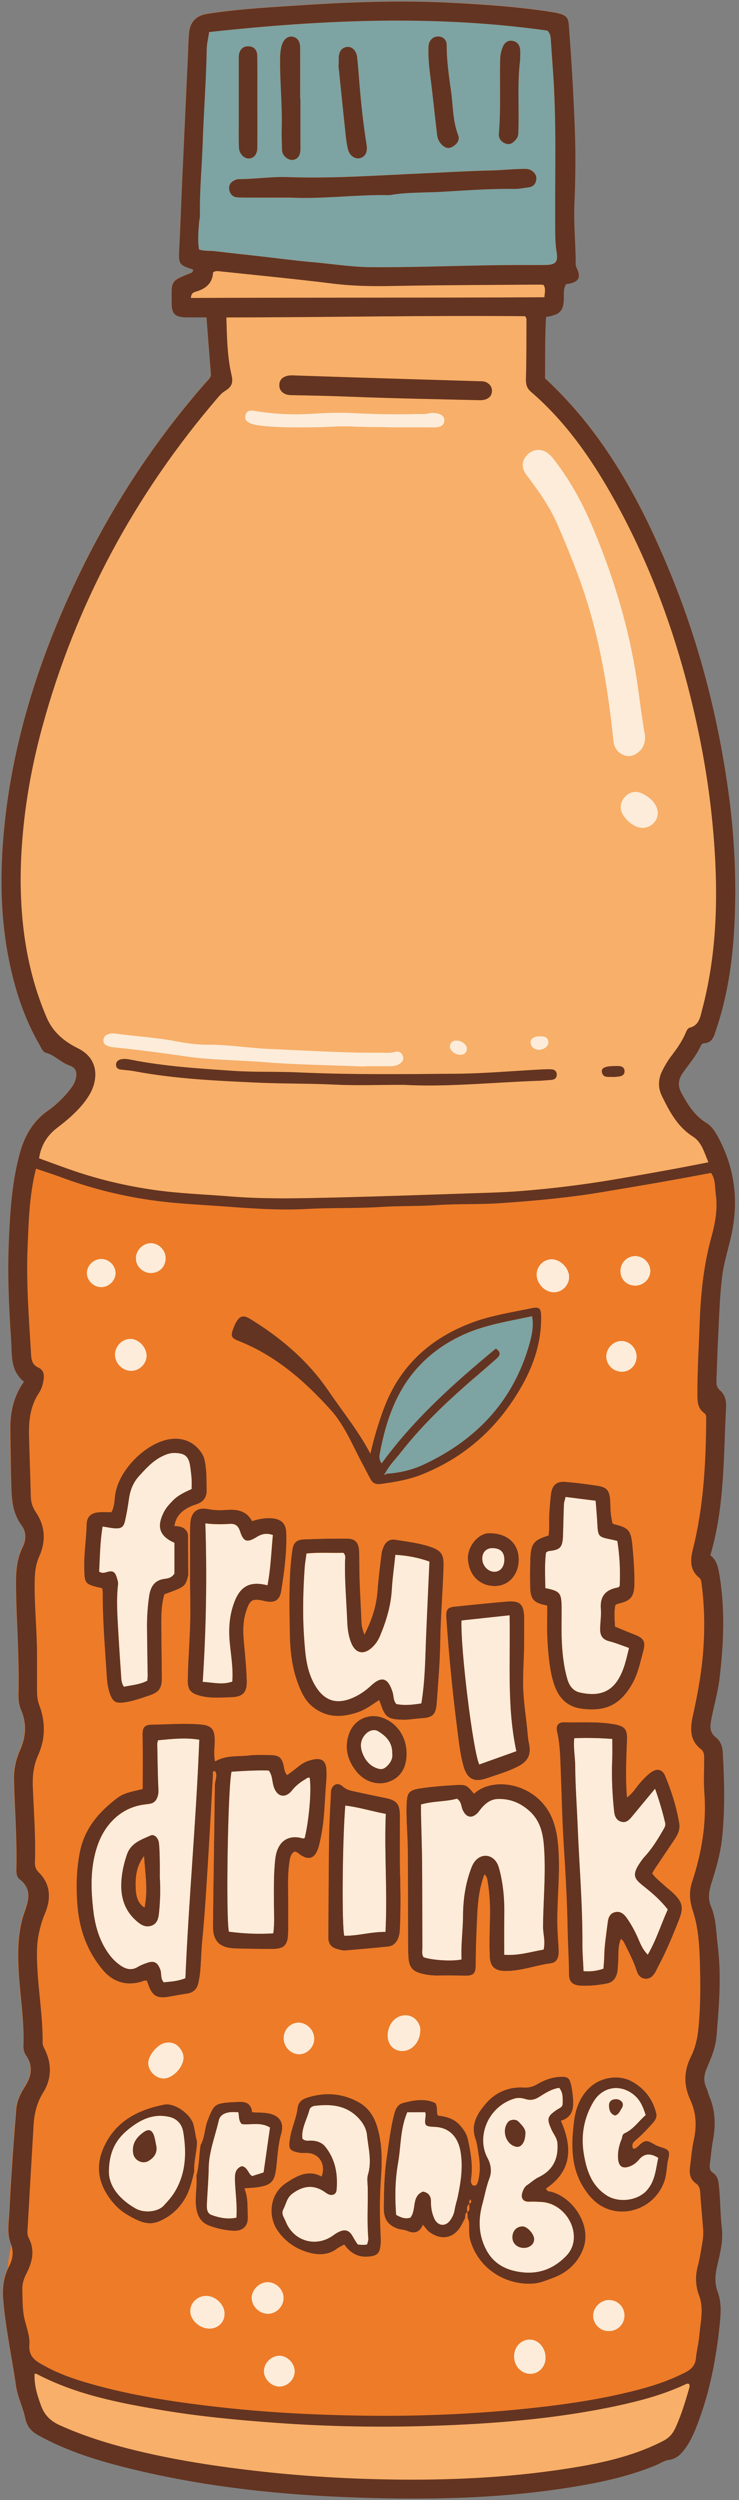 <?xml version="1.0" encoding="UTF-8"?><svg xmlns="http://www.w3.org/2000/svg" xmlns:xlink="http://www.w3.org/1999/xlink" height="343.3" preserveAspectRatio="xMidYMid meet" version="1.0" viewBox="-0.2 -0.2 101.6 343.3" width="101.6" zoomAndPan="magnify"><rect x="-0.2" y="-0.2" width="101.6" height="343.3" fill="#808080" stroke="none"/><g id="change1_1"><path d="M96.89,153.96c-1.59-0.97-2.5-2.45-3.37-4.01c-0.58-1.04-0.51-1.89,0.14-2.84c0.82-1.19,1.81-2.27,2.41-3.6 c0.09-0.21,0.23-0.47,0.47-0.47c1.24-0.05,1.42-1.03,1.72-1.91c1.47-4.36,2.17-8.88,2.45-13.44c0.4-6.54,0.09-13.06-0.83-19.55 c-1.43-10.1-3.96-19.93-7.82-29.39c-4.1-10.06-9.19-19.51-17.34-27.02c0.03-2.8-0.03-5.63,0.14-8.42c2-0.34,2.43-0.84,2.45-2.69 c0.01-0.6-0.08-1.22,0.31-1.83c0.14-0.02,0.32-0.03,0.49-0.07c1.22-0.26,1.53-0.84,1.04-1.99c-0.09-0.21-0.21-0.39-0.21-0.65 c0.02-2.75-0.3-5.5-0.18-8.26c0.15-3.4,0.19-6.82,0.06-10.23c-0.18-4.8-0.46-9.6-0.83-14.39c-0.07-0.89-0.32-1.26-1.16-1.51 c-0.4-0.12-0.82-0.19-1.23-0.26c-4.66-0.73-9.37-1.04-14.08-1.28C54.23-0.21,46.95,0.12,39.68,0.6c-3.82,0.26-7.64,0.49-11.42,1.09 c-1.5,0.24-2.32,1.08-2.47,2.58c-0.11,1.07-0.11,2.14-0.16,3.22c-0.27,5.78-0.54,11.56-0.8,17.34c-0.14,3.08-0.24,6.16-0.4,9.23 c-0.1,1.95-0.03,2.11,1.8,2.69c0.12,0.04,0.14,0.11,0.08,0.22c-0.04,0.22-0.22,0.28-0.39,0.35c-2.78,1.07-2.53,1.08-2.53,4.05 c0,1.53,0.46,1.96,2.03,1.99c0.88,0.02,1.76,0,2.76,0c0.2,2.64,0.4,5.18,0.6,7.73c0.04,0.55-0.36,0.84-0.66,1.18 c-8.61,9.8-15.32,20.79-20.34,32.81c-4.03,9.65-6.74,19.66-7.56,30.1c-0.43,5.5-0.3,11.02,0.81,16.46 c0.82,4.04,2.09,7.93,4.15,11.53c0.25,0.44,0.44,1.04,0.94,1.18c1.2,0.33,2.01,1.31,3.16,1.71c0.96,0.34,1.16,0.89,0.92,1.88 c-0.16,0.65-0.55,1.18-0.97,1.69c-0.83,1.02-1.78,1.92-2.86,2.67c-2.01,1.41-3.15,3.37-3.81,5.69c-1.1,3.89-1.36,7.89-1.54,11.89 c-0.21,4.62-0.02,9.25,0.3,13.86c0.14,2.01-0.17,4.19,1.76,5.77c-1.55,2.2-1.93,4.52-1.89,6.95c0.04,2.47,0.05,4.95,0.13,7.42 c0.06,1.87,0.22,3.71,1.41,5.32c0.66,0.89,0.65,1.99,0.17,2.94c-0.93,1.88-0.96,3.86-0.93,5.88c0.07,4.71,0.46,9.42,0.34,14.14 c-0.02,0.79,0.01,1.6,0.33,2.34c0.81,1.87,0.71,3.71-0.11,5.55c-0.58,1.29-0.87,2.64-0.84,4.08c0.09,4.01,0.41,8.02,0.33,12.04 c-0.01,0.57-0.04,1.24,0.4,1.59c1.73,1.33,1.33,2.81,0.71,4.57c-0.93,2.62-0.95,5.4-0.79,8.16c0.19,3.4,0.79,6.77,0.64,10.19 c-0.02,0.47,0.12,0.94,0.38,1.33c1.02,1.48,0.71,2.91-0.18,4.29c-0.61,0.96-1.09,1.95-1.18,3.1c-0.14,1.86-0.31,3.71-0.43,5.57 c-0.19,2.79-0.38,5.58-0.51,8.38c-0.07,1.48-0.38,3.03,0.17,4.44c0.04,0.1,0.07,0.2,0.1,0.3c-0.23,1.06-0.39,2.13-0.49,3.2 c-0.6,1.31-0.76,2.71-0.64,4.18c0.33,4,1.19,7.93,1.76,11.89c0.22,1.54,0.96,2.93,1.26,4.42c0.25,1.22,0.87,1.85,1.85,2.4 c3.74,2.08,7.78,3.35,11.9,4.39c9.85,2.48,19.9,3.65,30.02,4.07c10.31,0.43,20.63,0.34,30.86-1.28c4.1-0.65,8.16-1.48,12.03-3.06 c0.6-0.25,1.18-0.67,1.8-0.75c1.11-0.14,1.74-0.82,2.32-1.63c0.6-0.84,1.05-1.76,1.43-2.72c1.89-4.72,2.83-9.65,3.32-14.68 c0.13-1.36,0.18-2.73-0.31-4.02c-0.47-1.25-0.35-2.45-0.06-3.69c0.4-1.68,0.82-3.38,0.62-5.11c-0.23-1.95-0.19-3.91-0.41-5.86 c-0.08-0.69-0.2-1.31-0.79-1.7c-0.48-0.31-0.52-0.73-0.45-1.21c0.15-1.11,0.23-2.23,0.44-3.33c0.38-2.02,0.32-3.99-0.48-5.91 c-0.18-0.43-0.28-0.89-0.47-1.32c-0.41-0.92-0.27-1.78,0.12-2.69c0.59-1.37,1.17-2.76,1.3-4.26c0.36-4.18,0.7-8.37,0.17-12.56 c-0.23-1.79-0.19-3.63-0.93-5.34c-0.46-1.06-0.26-2.14,0.09-3.24c0.65-2.04,1.24-4.11,1.46-6.26c0.39-3.86,0.3-7.73,0.08-11.6 c-0.05-0.85-0.3-1.58-0.95-2.09c-0.79-0.61-0.82-1.35-0.67-2.24c0.34-1.93,0.92-3.8,1.16-5.75c0.59-4.88,0.81-9.74-0.05-14.61 c-0.17-0.95-0.39-1.79-1.2-2.41c1.99-6.68,1.8-13.52,2.16-20.31c0.05-0.88-0.13-1.73-0.8-2.3c-0.51-0.44-0.55-0.91-0.52-1.47 c0.07-1.82,0.12-3.63,0.21-5.45c0.14-2.89,0.22-5.78,0.56-8.65c0.24-2,0.88-3.91,1.3-5.87c1.01-4.71,0.43-9.18-1.87-13.42 C98.09,155.12,97.61,154.4,96.89,153.96z M95.37,292.51L95.37,292.51c0.04-0.33,0.06-0.65,0.06-0.97 C95.43,291.86,95.41,292.18,95.37,292.51z M94.78,282.23c-0.19,0.37-0.34,0.75-0.46,1.12C94.44,282.98,94.59,282.6,94.78,282.23z M94.04,284.82C94.04,284.82,94.04,284.82,94.04,284.82c0.02-0.24,0.05-0.48,0.09-0.72C94.09,284.33,94.06,284.57,94.04,284.82z M94.57,327.61c0.02-0.09,0.03-0.19,0.01-0.28c0,0,0,0,0,0C94.61,327.42,94.6,327.51,94.57,327.61z" fill="#EE7B28"/></g><g id="change2_1"><path d="M97.2,159.4c-4.4,0.87-8.62,1.62-12.85,2.34c-4.33,0.73-8.68,1.28-13.05,1.61c-2.6,0.2-5.22,0.25-7.83,0.34 c-5.6,0.19-11.19,0.38-16.79,0.52c-5.13,0.13-10.26,0.28-15.39-0.14c-3.49-0.29-6.99-0.4-10.45-0.9c-3.56-0.52-7.05-1.33-10.47-2.46 c-1.72-0.57-3.42-1.22-5.2-1.86c0.26-1.79,1.12-3.16,2.51-4.21c1.34-1.02,2.62-2.11,3.67-3.44c0.7-0.89,1.26-1.83,1.47-2.98 c0.37-1.99-0.47-3.56-2.27-4.46c-1.89-0.94-3.45-2.18-4.34-4.25c-1.82-4.25-2.85-8.66-3.3-13.24c-0.25-2.56-0.32-5.12-0.24-7.69 c0.21-6.41,1.24-12.71,2.92-18.89c4.61-16.94,12.74-32.01,24.17-45.32c0.27-0.32,0.54-0.62,0.91-0.85c1.04-0.65,1.21-1.15,0.94-2.32 c-0.57-2.51-0.61-5.07-0.69-7.82c13.75-0.01,27.41-0.3,41.08-0.17c0.08,0.16,0.18,0.28,0.18,0.4c-0.01,2.75,0.01,5.51-0.07,8.26 c-0.02,0.73,0.15,1.26,0.69,1.72c4.96,4.27,8.59,9.58,11.7,15.25c5.37,9.77,8.94,20.19,11.25,31.07c1.17,5.53,1.95,11.1,2.31,16.75 c0.46,7.35,0.17,14.63-1.73,21.79c-0.27,1.03-0.4,2.12-1.7,2.46c-0.3,0.08-0.45,0.45-0.58,0.76c-0.5,1.17-1.24,2.19-2,3.19 c-0.45,0.59-0.83,1.24-1.17,1.91c-0.59,1.14-0.65,2.35-0.08,3.51c1.05,2.15,2.15,4.24,4.28,5.59 C96.29,156.65,96.6,158.04,97.2,159.4z M88.49,100.84c-0.55-3.02-0.84-6.09-1.36-9.11c-1.19-6.93-3.29-13.58-6.06-20.03 c-1.35-3.15-3.01-6.11-5.11-8.81c-0.26-0.33-0.54-0.65-0.88-0.89c-0.94-0.69-2.12-0.53-2.89,0.35c-0.73,0.84-0.72,1.76,0.07,2.79 c1.59,2.08,3.1,4.19,4.16,6.62c1.51,3.47,2.94,6.96,4.07,10.57c1.96,6.25,2.97,12.68,3.65,19.17c0.09,0.91,0.5,1.58,1.36,1.96 c0.85,0.38,1.57,0.08,2.19-0.46C88.32,102.45,88.53,101.69,88.49,100.84z M55.31,148.76c5.89,0.34,12.3-0.35,18.73-0.56 c0.51-0.02,1.02-0.08,1.53-0.11c0.42-0.03,0.74-0.21,0.77-0.66c0.03-0.51-0.29-0.78-0.77-0.8c-0.56-0.02-1.12,0.01-1.68,0.04 c-3.77,0.2-7.54,0.54-11.31,0.57c-7.23,0.06-14.46,0.15-21.69-0.18c-3.03-0.14-6.07-0.01-9.09-0.22c-4.69-0.32-9.4-0.61-14.03-1.53 c-0.46-0.09-0.93-0.16-1.39-0.04c-0.39,0.11-0.66,0.37-0.62,0.81c0.03,0.38,0.3,0.55,0.67,0.59c0.65,0.07,1.3,0.12,1.94,0.24 c5.55,1.04,11.18,1.29,16.81,1.55c3.54,0.16,7.08,0.1,10.62,0.27C48.78,148.87,51.77,148.76,55.31,148.76z M49.87,146.27 c0-0.01,0-0.03,0-0.04c1.12,0,2.24-0.01,3.36,0c0.47,0,0.94-0.02,1.36-0.25c0.43-0.24,0.78-0.59,0.6-1.13 c-0.16-0.49-0.55-0.76-1.1-0.6c-0.69,0.2-1.39,0.1-2.09,0.11c-5.09,0.04-10.17-0.31-15.25-0.52c-2.79-0.12-5.56-0.6-8.37-0.58 c-1.5,0.01-2.97-0.2-4.44-0.48c-2.75-0.52-5.55-0.67-8.32-1.05c-0.95-0.13-1.61,0.31-1.63,0.91c-0.02,0.56,0.4,0.87,1.46,0.98 c3.29,0.34,6.57,0.76,9.85,1.24c3.55,0.52,7.15,0.5,10.73,0.79C40.63,146.04,45.26,146.08,49.87,146.27z M52.7,51.75 C52.7,51.76,52.7,51.76,52.7,51.75c-4.2-0.13-8.39-0.26-12.59-0.4c-0.38-0.01-0.74,0-1.1,0.15c-0.47,0.2-0.76,0.53-0.8,1.05 c-0.04,0.5,0.12,0.92,0.55,1.21c0.36,0.25,0.77,0.3,1.2,0.3c2.75,0.05,5.5,0.11,8.25,0.22c5.83,0.23,11.66,0.33,17.49,0.47 c0.28,0.01,0.57-0.01,0.83-0.1c0.53-0.17,0.87-0.53,0.9-1.12c0.03-0.58-0.27-0.97-0.76-1.23c-0.3-0.16-0.63-0.14-0.96-0.15 C61.37,52.02,57.04,51.89,52.7,51.75z M54.26,58.49c1.68,0,3.36-0.02,5.04,0.01c1.03,0.01,1.54-0.24,1.6-0.9 c0.06-0.65-0.5-1.06-1.49-1.1c-0.19-0.01-0.38-0.01-0.56,0.04c-0.69,0.17-1.39,0.09-2.09,0.11c-2.89,0.07-5.78,0.01-8.66-0.14 c-1.86-0.09-3.72,0-5.59,0.11c-2.61,0.16-5.22,0.02-7.8-0.42c-0.52-0.09-0.96-0.02-1.14,0.52c-0.2,0.59,0.08,0.99,0.62,1.22 c0.57,0.23,1.17,0.3,1.77,0.37c2.56,0.26,5.12,0.21,7.69,0.17c1.44-0.02,2.9-0.17,4.32-0.1C50.07,58.47,52.17,58.44,54.26,58.49z M90.25,111.32c-0.18-1.22-1.02-1.99-2.09-2.53c-0.89-0.45-1.77-0.28-2.42,0.41c-0.68,0.72-0.8,1.72-0.23,2.57 c0.47,0.7,1.1,1.28,1.91,1.58C88.79,113.87,90.28,112.83,90.25,111.32z M84.15,147.69c0.26-0.03,0.64-0.03,0.99-0.12 c0.34-0.09,0.55-0.35,0.52-0.73c-0.02-0.39-0.28-0.59-0.63-0.64c-0.32-0.04-0.65-0.02-0.98-0.01c-1.13,0.04-1.6,0.29-1.5,0.82 C82.73,147.88,83.47,147.62,84.15,147.69z M75.2,142.85c-0.05-0.58-0.49-0.82-1.4-0.74c-0.76,0.06-1.13,0.4-1.04,0.98 c0.08,0.53,0.62,0.91,1.24,0.86C74.71,143.89,75.25,143.4,75.2,142.85z M63.03,144.64c0.54,0.01,0.9-0.21,0.96-0.77 c0.06-0.56-0.59-1.12-1.31-1.19c-0.6-0.06-1.05,0.3-1.04,0.84C61.65,144.06,62.33,144.61,63.03,144.64z M5.46,330.18 c0.47,1.27,1.29,2.06,2.51,2.62c3.11,1.41,6.35,2.44,9.66,3.28c6.03,1.52,12.15,2.44,18.33,3.12c5.81,0.63,11.63,0.98,17.46,1.07 c7.94,0.13,15.87-0.22,23.74-1.4c4.76-0.72,9.46-1.65,13.81-3.89c0.89-0.45,1.37-1.07,1.73-1.88c0.79-1.75,1.35-3.58,1.87-5.42 c0.05-0.18,0.08-0.37-0.05-0.53c-0.19-0.09-0.35-0.01-0.52,0.07c-3.06,1.43-6.3,2.28-9.59,2.98c-8.42,1.78-16.96,2.44-25.53,2.71 c-7.04,0.22-14.08,0.09-21.12-0.42c-5.25-0.38-10.49-0.87-15.68-1.74c-5.94-1-11.84-2.14-17.25-4.98c-0.07-0.04-0.18,0-0.27,0 C4.5,327.25,4.81,328.45,5.46,330.18z M74.64,40.62c0.07-0.7,0.21-1.2-0.11-1.7c-0.24-0.02-0.47-0.05-0.7-0.04 c-6.73,0.05-13.45,0.06-20.18,0.19c-2.71,0.05-5.39,0.01-8.09-0.33c-5.18-0.64-10.38-1.14-15.57-1.69c-0.27-0.03-0.56-0.08-0.9,0.15 c-0.06,1.44-0.96,2.25-2.35,2.64c-0.28,0.08-0.65,0.16-0.7,0.87C42.29,40.64,58.47,40.7,74.64,40.62z" fill="#F7AF69"/></g><g id="change3_1"><path d="M28.55,4.2c15.57-1.69,31.06-2.38,46.5-0.21c0.35,0.34,0.43,0.71,0.46,1.08c0.11,1.49,0.21,2.97,0.31,4.46 c0.5,6.99,0.26,13.99,0.3,20.99c0.01,1.3-0.02,2.6,0.2,3.9c0.23,1.38-0.16,1.74-1.55,1.76c-0.84,0.01-1.68,0.02-2.52,0.01 c-7.19-0.04-14.37,0.36-21.56,0.29c-2.72-0.02-5.38-0.47-8.07-0.7c-2.18-0.18-4.35-0.48-6.52-0.73c-2.26-0.26-4.53-0.49-6.79-0.77 c-0.69-0.08-1.4,0.03-2.16-0.23c-0.2-1.22-0.1-2.46,0.01-3.7c0.03-0.32,0.13-0.65,0.12-0.97c-0.07-3.36,0.27-6.71,0.38-10.06 c0.14-4.28,0.48-8.56,0.55-12.84C28.24,5.79,28.41,5.11,28.55,4.2z M39.67,26.94c4.48,0.2,8.94-0.43,13.41-0.36 c0.14,0,0.28,0,0.42-0.02c2.3-0.39,4.64-0.3,6.96-0.43c3.34-0.19,6.69-0.45,10.05-0.4c0.65,0.01,1.29-0.13,1.94-0.21 c0.58-0.07,0.96-0.4,1.06-0.96c0.12-0.61-0.16-1.08-0.71-1.39c-0.39-0.22-0.81-0.19-1.23-0.18c-1.4,0.02-2.79,0.18-4.18,0.21 c-2.84,0.06-5.68,0.23-8.52,0.36c-3.95,0.17-7.9,0.41-11.86,0.54c-2.56,0.08-5.13,0.1-7.7,0.01c-2.2-0.07-4.37,0.27-6.56,0.28 c-0.18,0-0.38,0.02-0.55,0.09c-0.57,0.22-0.97,0.63-0.89,1.27c0.07,0.58,0.39,1.06,1.05,1.13c0.42,0.04,0.84,0.04,1.26,0.04 C35.66,26.95,37.66,26.94,39.67,26.94z M41.09,13.31c-0.01,0-0.02,0-0.03,0c0-2.33,0.01-4.65,0-6.98c0-0.9-0.42-1.42-1.12-1.5 c-0.6-0.06-1.13,0.36-1.38,1.14c-0.2,0.62-0.24,1.27-0.25,1.93c-0.03,3.21,0.32,6.41,0.22,9.62c-0.02,0.79,0.01,1.58,0.03,2.37 c0.01,0.28,0,0.57,0.07,0.83c0.18,0.64,0.92,1.13,1.48,1.03c0.6-0.1,0.95-0.57,0.99-1.32c0.01-0.23,0-0.47,0-0.7 C41.09,17.59,41.09,15.45,41.09,13.31z M60.07,4.81c-0.77,0-1.33,0.55-1.36,1.44c-0.05,1.39,0.09,2.78,0.27,4.16 c0.34,2.62,0.6,5.25,0.91,7.87c0.06,0.51,0.25,0.99,0.63,1.37c0.53,0.53,1.03,0.61,1.62,0.22c0.54-0.36,0.9-0.87,0.64-1.54 c-0.76-1.94-0.68-4.01-0.97-6.01c-0.3-2.11-0.61-4.22-0.6-6.37C61.23,5.26,60.69,4.81,60.07,4.81z M46.38,8.72 c-0.02,0-0.03,0-0.05,0.01c0.33,3.19,0.65,6.38,0.99,9.57c0.07,0.69,0.16,1.39,0.34,2.06c0.23,0.85,0.99,1.33,1.66,1.15 c0.72-0.2,1.03-0.85,0.88-1.79c-0.47-2.98-0.8-5.98-1.03-8.99c-0.08-1.02-0.16-2.04-0.27-3.06c-0.1-0.92-0.7-1.5-1.4-1.42 c-0.7,0.08-1.1,0.61-1.13,1.51C46.37,8.07,46.38,8.4,46.38,8.72z M35.19,13.97C35.19,13.97,35.18,13.97,35.19,13.97 c-0.01-0.65-0.01-1.3-0.01-1.95c0-1.54,0.02-3.07-0.02-4.61c-0.02-0.81-0.5-1.23-1.21-1.25c-0.7-0.02-1.19,0.41-1.3,1.18 c-0.04,0.32-0.02,0.65-0.02,0.98c0,2.7,0,5.4,0,8.1c0,1.21-0.03,2.42,0.02,3.63c0.03,0.85,0.7,1.53,1.35,1.51 c0.75-0.03,1.18-0.59,1.18-1.58C35.19,17.97,35.19,15.97,35.19,13.97z M71.31,8.03c0-0.64,0.04-1.07-0.01-1.48 c-0.07-0.62-0.45-1.04-1.06-1.14c-0.63-0.1-1.08,0.26-1.31,0.82c-0.21,0.51-0.34,1.06-0.36,1.62c-0.09,3.44,0.11,6.88-0.18,10.31 c-0.06,0.66,0.35,1.17,0.98,1.37c0.63,0.21,1.05-0.2,1.42-0.65c0.29-0.35,0.27-0.78,0.28-1.2C71.16,14.4,70.91,11.1,71.31,8.03z M52.79,202.04c0.54-1.05,1.38-1.86,2.09-2.77c3.12-3.99,6.8-7.42,10.64-10.69c0.85-0.73,1.69-1.46,2.53-2.2 c0.48-0.42,0.73-0.86-0.07-1.4c-5.71,4.73-11.23,9.63-15.7,15.77c-0.43-0.59-0.31-1.09-0.22-1.55c0.85-4.46,2.3-8.66,5.54-12.01 c1.73-1.79,3.78-3.17,6.06-4.19c2.96-1.32,6.13-1.78,9.3-2.47c0.25,1.39-0.02,2.62-0.36,3.82c-2.21,7.82-7.29,13.17-14.54,16.56 c-1.6,0.75-3.34,1.15-5.13,1.26C52.88,202.13,52.83,202.08,52.79,202.04z M52.79,202.04c-0.06,0.06-0.17,0.16-0.16,0.17 c0.11,0.16,0.21,0.08,0.3-0.04C52.88,202.13,52.83,202.08,52.79,202.04z" fill="#7DA3A3"/></g><g id="change4_1"><path d="M43.17,231.33c-1.25-2.05-1.39-4.33-1.55-6.59c-0.23-3.21-0.14-6.42,0.07-9.63c0.04-0.6,0.15-1.19,0.25-1.98 c1.71-0.19,3.41-0.05,5.06-0.1c0.4,0.34,0.26,0.75,0.25,1.1c-0.07,2.8,0.19,5.59,0.3,8.39c0.04,0.98,0.17,1.96,0.54,2.87 c0.58,1.46,1.7,1.7,2.85,0.66c0.49-0.45,0.86-0.98,1.11-1.6c0.85-2.03,1.49-4.11,1.62-6.33c0.09-1.57,0.31-3.14,0.49-4.81 c1.67,0.1,3.19,0.39,4.69,0.93c-0.15,3.31-0.31,6.56-0.44,9.81c-0.14,3.2-0.12,6.41-0.67,9.67c-1.25,0.2-2.35,0.3-3.43,0.1 c-0.45-0.5-0.36-1.1-0.52-1.63c-0.62-1.97-1.48-2.26-2.97-0.89c-0.69,0.64-1.44,1.17-2.29,1.57 C46.07,234.01,44.38,233.32,43.17,231.33z M85.73,109.2c-0.68,0.72-0.8,1.72-0.23,2.57c0.47,0.7,1.1,1.28,1.91,1.58 c1.38,0.52,2.87-0.52,2.84-2.03c-0.18-1.22-1.02-1.99-2.09-2.53C87.26,108.33,86.39,108.51,85.73,109.2z M40.86,281.89 c1.12,0.04,2.13-0.95,2.15-2.1c0.02-1.2-0.99-2.25-2.16-2.26c-1.13-0.01-2.07,0.98-2.06,2.17C38.8,280.86,39.74,281.85,40.86,281.89 z M31.73,230.71c0.14-1.79-0.17-3.53-0.34-5.28c-0.19-1.94-0.07-3.8,0.62-5.63c0.84-2.21,2.16-2.92,4.56-2.31 c0.44-2.28,0.52-4.58,0.74-6.91c-0.81-0.29-1.49-0.18-2.17,0.24c-1.38,0.85-1.86,0.73-2.35-0.77c-0.26-0.78-0.68-1.05-1.41-1 c-1.02,0.07-2.04,0.1-3.35-0.06c0.24,7.36,0.11,14.51-0.36,21.77C29.09,230.83,30.36,231.19,31.73,230.71z M41.44,252.25 c0.07,0.02,0.17-0.04,0.26-0.06c0.54-2.17,0.97-6.39,0.69-8.27c-0.26-0.11-0.43,0.09-0.62,0.2c-0.69,0.41-1.33,0.9-1.81,1.52 c-0.83,1.07-2.06,1.05-2.55-0.61c-0.2-0.69-0.15-1.49-0.66-2.11c-1.75-0.06-3.45,0.06-5.11,0.16c-0.51,2.05-0.8,20.22-0.36,21.97 c1.99,0.26,4.01,0.36,6.1,0.23c0.2-1.41,0.09-2.76,0.09-4.1c0-2.05-0.05-4.1,0.19-6.15C37.93,252.71,39.37,251.64,41.44,252.25z M22.58,172.55c-0.01-1.11-0.94-2.04-2.03-2.05c-1.13-0.01-2.12,1.02-2.07,2.17c0.04,1.08,1.03,1.98,2.13,1.94 C21.76,174.58,22.59,173.72,22.58,172.55z M75.95,177.26c1.16,0,2.13-1,2.1-2.16c-0.03-1.23-1.27-2.44-2.47-2.39 c-1.1,0.04-2.01,0.98-2.01,2.1C73.57,176.08,74.71,177.26,75.95,177.26z M15.46,143.62c3.29,0.34,6.57,0.76,9.85,1.24 c3.55,0.52,7.15,0.5,10.73,0.79c4.6,0.38,9.22,0.42,13.84,0.61c0-0.01,0-0.03,0-0.04c1.12,0,2.24-0.01,3.36,0 c0.47,0,0.94-0.02,1.36-0.25c0.43-0.24,0.78-0.59,0.6-1.13c-0.16-0.49-0.55-0.76-1.1-0.6c-0.69,0.2-1.39,0.1-2.09,0.11 c-5.09,0.04-10.17-0.31-15.25-0.52c-2.79-0.12-5.56-0.6-8.37-0.58c-1.5,0.01-2.97-0.2-4.44-0.48c-2.75-0.52-5.55-0.67-8.32-1.05 c-0.95-0.13-1.61,0.31-1.63,0.91C13.99,143.2,14.4,143.51,15.46,143.62z M15.6,185.83c0.01,1.19,1.06,2.23,2.25,2.22 c1.16-0.01,2.15-1.03,2.11-2.16c-0.05-1.17-1.14-2.26-2.26-2.25C16.57,183.65,15.59,184.68,15.6,185.83z M23.56,205.86 c0.73-0.75,1.65-1.17,2.59-1.59c0-0.52,0.03-0.99-0.01-1.45c-0.04-0.56-0.11-1.11-0.19-1.66c-0.2-1.39-0.72-1.82-2.15-1.85 c-0.63-0.01-1.18,0.2-1.73,0.47c-1.29,0.64-2.22,1.68-3.16,2.71c-0.81,0.89-1.22,1.96-1.38,3.15c-0.14,1.01-0.31,2.02-0.54,3.02 c-0.19,0.84-0.54,1.06-1.41,1c-0.54-0.04-1.07-0.16-1.67-0.25c-0.35,2.15-0.36,4.22-0.47,6.2c0.46,0.28,0.74,0.15,1.07,0.06 c0.81-0.23,1.1-0.06,1.35,0.73c0.1,0.31,0.21,0.64,0.18,0.95c-0.27,2.38-0.06,4.74,0.07,7.11c0.11,1.95,0.25,3.9,0.38,5.86 c0.03,0.37,0.11,0.73,0.36,1.1c1.06-0.23,2.18-0.29,3.22-0.83c0.02-0.24,0.05-0.47,0.05-0.7c-0.03-2.19-0.07-4.38-0.09-6.58 c-0.01-1.44,0.08-2.89,0.29-4.32c0.19-1.27,0.69-2.19,2.12-2.39c0.43-0.06,0.95-0.1,1.36-0.72c0-1.29,0-2.76,0-4.23 c-2.03-0.91-2.47-2.15-1.49-4.14C22.6,206.87,23.07,206.36,23.56,205.86z M87.33,186.13c0.03-1.16-0.91-2.18-2.05-2.2 c-1.13-0.03-2.13,0.97-2.13,2.13c0,1.16,0.95,2.1,2.15,2.11C86.41,188.17,87.3,187.28,87.33,186.13z M77.03,224.82 c0.07,1.86,0.25,3.72,0.77,5.52c0.26,0.91,0.78,1.65,1.72,1.86c2.12,0.48,3.97,0.22,5.2-1.66c0.88-1.35,1.19-2.9,1.57-4.46 c-0.98-0.34-1.84-0.7-2.74-0.93c-0.89-0.22-1.23-0.77-1.23-1.61c0-0.93,0.17-1.89,0.1-2.78c-0.15-1.85,0.69-2.68,2.35-2.99 c0.08-0.01,0.14-0.1,0.24-0.19c0.08-2.02,0.01-4.06-0.34-6.19c-0.42-0.1-0.73-0.18-1.05-0.24c-1.52-0.31-1.61-0.43-1.69-2.02 c-0.05-1.06-0.15-2.12-0.24-3.26c-1.43-0.18-2.78-0.35-4.13-0.52c-0.09,0.38-0.22,0.69-0.23,1.01c-0.06,1.45-0.08,2.89-0.13,4.34 c-0.06,1.59-0.39,1.93-1.97,2.08c-0.08,0.01-0.16,0.08-0.36,0.2c-0.22,1.59-0.11,3.25-0.1,4.89c2.01,0.41,2.22,0.66,2.24,2.62 C77.03,221.92,76.97,223.37,77.03,224.82z M75.2,142.85c-0.05-0.58-0.49-0.82-1.4-0.74c-0.76,0.06-1.13,0.4-1.04,0.98 c0.08,0.53,0.62,0.91,1.24,0.86C74.71,143.89,75.25,143.4,75.2,142.85z M34.19,57.93c0.57,0.23,1.17,0.3,1.77,0.37 c2.56,0.26,5.12,0.21,7.69,0.17c1.44-0.02,2.9-0.17,4.32-0.1c2.1,0.1,4.19,0.07,6.29,0.12c1.68,0,3.36-0.02,5.04,0.01 c1.03,0.01,1.54-0.24,1.6-0.9c0.06-0.65-0.5-1.06-1.49-1.1c-0.19-0.01-0.38-0.01-0.56,0.04c-0.69,0.17-1.39,0.09-2.09,0.11 c-2.89,0.07-5.78,0.01-8.66-0.14c-1.86-0.09-3.72,0-5.59,0.11c-2.61,0.16-5.22,0.02-7.8-0.42c-0.52-0.09-0.96-0.02-1.14,0.52 C33.36,57.3,33.64,57.7,34.19,57.93z M89.21,174.23c-0.05-1.09-1.03-1.99-2.12-1.96c-1.12,0.03-2,0.94-2,2.07 c0.01,1.2,0.94,2.06,2.17,2C88.37,176.28,89.27,175.32,89.21,174.23z M63.03,144.64c0.54,0.02,0.9-0.21,0.96-0.77 c0.06-0.56-0.59-1.12-1.31-1.19c-0.6-0.06-1.05,0.3-1.04,0.84C61.65,144.06,62.33,144.61,63.03,144.64z M76.41,71.76 c1.51,3.47,2.94,6.96,4.07,10.57c1.96,6.25,2.97,12.68,3.65,19.17c0.09,0.91,0.5,1.58,1.36,1.96c0.85,0.38,1.57,0.08,2.19-0.46 c0.64-0.55,0.85-1.32,0.81-2.16c-0.55-3.02-0.84-6.09-1.36-9.11c-1.19-6.93-3.29-13.58-6.06-20.03c-1.35-3.15-3.01-6.11-5.11-8.81 c-0.26-0.33-0.54-0.65-0.88-0.89c-0.94-0.69-2.12-0.53-2.89,0.35c-0.73,0.84-0.72,1.76,0.07,2.79 C73.84,67.22,75.36,69.34,76.41,71.76z M67.71,215.63c0.85,0.03,1.44-0.66,1.43-1.69c-0.01-1.05-0.57-1.57-1.7-1.56 c-0.8,0.01-1.34,0.59-1.34,1.44C66.1,214.77,66.84,215.6,67.71,215.63z M65.69,242.1c1.64-0.59,3.29-1.18,5.1-1.83 c-1.33-6.19-0.79-12.39-0.93-18.67c-2.33,0.25-4.48,0.48-6.61,0.71C63.08,226.1,64.84,240.33,65.69,242.1z M36.05,298.11 c0.3-2.1,0.59-4.15,0.88-6.17c-1.26-0.79-2.65-0.33-3.87-0.47c-0.5-0.48-0.34-1.03-0.5-1.64c-0.45,0-0.83-0.04-1.19,0.01 c-0.68,0.09-1.32,0.4-1.48,1.08c-0.5,2.19-1.37,4.31-1.4,6.61c-0.02,1.58-0.17,3.16-0.24,4.74c-0.03,0.64-0.08,1.42,0.63,1.68 c1.11,0.41,2.28,0.62,3.42,0.37c0.15-1.95-0.2-3.7-0.2-5.47c0-0.79,0.23-1.34,0.94-1.6c0.81,0.13,0.84,0.99,1.42,1.36 C34.99,298.45,35.51,298.28,36.05,298.11z M68,255.43c0.28,0.39,0.4,0.85,0.51,1.29c0.5,2,0.66,4.04,0.62,6.1 c-0.03,1.8-0.01,3.6-0.01,5.4c1.92,0.15,3.62-0.4,5.42-0.71c0.27-1.17-0.09-2.18-0.08-3.2c0.03-3.31,0.34-6.62,0.19-9.92 c-0.1-2.2-0.28-4.37-2.14-5.99c-1.23-1.07-2.6-1.61-4.2-1.58c-1.24,0.02-2.02,0.83-2.7,1.75c-0.03,0.04-0.06,0.08-0.09,0.11 c-0.83,0.89-1.64,0.73-2.13-0.41c-0.2-0.46-0.12-1.04-0.76-1.49c-1.51,0.43-3.24,0.31-4.95,0.8c0,0.52-0.01,0.99,0,1.45 c0.05,2.19,0.13,4.38,0.15,6.57c0.03,3.87,0.02,7.75,0.04,11.62c0,0.45-0.13,0.93,0.17,1.34c1.15,0.42,4.05,0.59,5.22,0.3 c-0.11-2,0.19-3.99,0.2-5.99c0.01-2.2,0.32-4.36,1.09-6.44c0.18-0.49,0.4-0.95,0.78-1.3C66.18,254.36,67.33,254.49,68,255.43z M59.63,291.86c-1.47-0.07-1.47-0.13-1.3-1.58c0.01-0.13-0.03-0.26-0.05-0.44c-0.8,0-1.58,0-2.49,0c-0.98,2.3-0.86,4.7-1.27,7 c-0.41,2.33-0.44,4.72-0.26,7.09c0.65,0.38,1.28,0.61,1.96,0.39c0.88-1.08,0.11-2.93,1.73-3.58c0.84,0.16,1.11,0.68,1.1,1.42 c-0.01,0.8,0.13,1.56,0.46,2.29c0.45,1,1.5,1.16,2.16,0.27c0.34-0.45,0.56-0.97,0.65-1.53c0.09-0.6,0.3-1.17,0.42-1.76 c0.43-2.05,0.74-4.14,0.37-6.23C62.77,293.27,61.62,291.95,59.63,291.86z M54.99,281.44c1.41,0.08,2.62-1.24,2.6-2.93 c0.03-0.29-0.1-0.64-0.29-0.97c-0.49-0.84-1.44-1.21-2.39-0.93c-1.12,0.33-1.87,1.51-1.82,2.82c0.04,1.03,0.69,1.82,1.62,1.98 C54.8,281.43,54.9,281.44,54.99,281.44z M53.73,240.61c0.04-1.52-0.81-2.4-1.93-3.08c-0.57-0.34-1.25-0.12-1.74,0.39 c-0.77,0.82-0.78,1.75-0.39,2.71c0.42,1.04,1.14,1.8,2.26,2.07c0.44,0.11,0.82-0.11,1.12-0.42 C53.53,241.8,53.82,241.23,53.73,240.61z M72.65,321.05c-1.2-0.02-2.15,0.98-2.18,2.27c-0.02,1.33,0.94,2.41,2.17,2.45 c1.16,0.04,2.12-0.89,2.17-2.11C74.87,322.26,73.89,321.07,72.65,321.05z M15.7,174.64c0.01-1.04-0.89-1.96-1.95-1.97 c-1.06-0.01-1.99,0.87-2.01,1.91c-0.02,1.03,0.9,1.96,1.96,1.97C14.75,176.57,15.68,175.68,15.7,174.64z M90.31,296.1 c-0.35,1.55-0.41,3.16-1.56,4.46c-1.29,1.46-3.91,1.76-5.55,0.7c-2.11-1.37-2.78-3.52-3.14-5.76c-0.41-2.48,0.02-4.9,1.34-7.11 c1.16-1.95,3.41-2.47,5.3-1.14c1.11,0.78,1.5,1.8,1.88,2.98c-0.96,0.83-1.67,1.95-2.89,2.51c-0.35,0.16-0.3,0.54-0.42,0.83 c-0.36,0.88-0.56,1.77-0.47,2.72c0.09,1.04,0.65,1.36,1.62,0.98c0.49-0.19,0.89-0.5,1.23-0.9C88.4,295.44,89.27,295.47,90.31,296.1z M85.27,289.3c0.18-0.28,0.25-0.63,0.01-0.9c-0.29-0.33-0.71-0.41-1.13-0.31c-0.39,0.1-0.63,0.39-0.62,0.8 c0,0.62,0.16,1.17,0.82,1.4C84.88,290.15,85.02,289.67,85.27,289.3z M82.75,270.12c0.04-0.52,0.1-1.08,0.11-1.63 c0.02-1.59,0.29-3.15,0.48-4.72c0.08-0.64,0.27-1.21,0.96-1.4c0.75-0.21,1.26,0.23,1.65,0.78c0.54,0.76,0.99,1.57,1.39,2.42 c0.41,0.87,0.7,1.83,1.52,2.64c1.18-2.04,1.83-4.18,2.75-6.21c-0.92-1.18-1.96-2.11-3.05-2.98c-1.52-1.21-2.11-1.61-0.53-3.78 c0.11-0.15,0.22-0.3,0.35-0.44c1.06-1.13,1.86-2.45,2.63-3.78c0.17-0.29,0.32-0.57,0.24-0.91c-0.36-1.53-0.8-3.04-1.39-4.7 c-1.14,1.37-2.15,2.59-3.15,3.8c-0.4,0.48-0.82,0.95-1.53,0.73c-0.67-0.21-0.88-0.78-0.95-1.42c-0.25-2.37-0.36-4.74-0.26-7.12 c0.04-0.91,0.01-1.83,0.01-2.82c-1.78-0.13-3.48-0.17-5.23-0.1c-0.14,1.34,0.12,2.57,0.13,3.82c0.02,2.85,0.24,5.68,0.35,8.53 c0.22,5.31,0.67,10.61,0.64,15.94c-0.01,1.23,0.12,2.48,0.15,3.7C81.02,270.54,81.85,270.43,82.75,270.12z M78.67,307.4 c-0.09,0.89-0.5,1.65-1.06,2.22c-1.67,1.71-3.7,2.52-6.17,2.2c-2.14-0.28-3.8-1.18-4.81-3.09c-1.05-1.99-1.11-4.1-0.53-6.23 c0.33-1.2,0.54-2.43,0.99-3.61c0.33-0.86,0.2-1.87-0.26-2.72c-1.58-2.89,0-7.03,3.61-8.17c0.55-0.18,1.09-0.12,1.63,0.05 c0.66,0.2,1.24,0.09,1.85-0.3c0.85-0.54,1.71-1.1,2.75-1.25c0.57,0.66,0.48,1.41,0.48,2.15c0,0.55-0.46,0.65-0.79,0.87 c-1.37,0.93-1.42,1.23-0.74,2.74c0.28,0.62,0.77,1.14,0.81,1.89c0.14,2.12-0.66,3.72-2.58,4.63c-0.61,0.29-1.05,0.74-1.59,1.09 c-0.33,0.22-0.49,0.55-0.62,0.9c-0.31,0.85,0.03,1.41,0.93,1.37c0.56-0.03,1.12,0.01,1.67,0.04 C76.82,302.31,78.92,304.84,78.67,307.4z M70.69,294.56c0.32,0.08,0.63,0.02,0.87-0.27c0.32-0.37,0.44-0.8,0.48-1.52 c0.06-0.59-0.47-1.14-0.98-1.66c-0.35-0.35-1.09-0.28-1.38,0.05C68.73,292.23,69.31,294.21,70.69,294.56z M73.23,307.2 c-0.05-0.7-0.97-1.68-1.58-1.68c-0.84,0-1.43,0.65-1.4,1.56c0.03,0.82,0.7,1.4,1.61,1.39C72.69,308.45,73.28,307.89,73.23,307.2z M83.53,315.62c-1.14,0-2.15,0.98-2.19,2.11c-0.04,1.15,0.93,2.16,2.09,2.18c1.26,0.02,2.24-0.92,2.24-2.17 C85.66,316.57,84.7,315.61,83.53,315.62z M28.12,315.05c-1.19,0.01-2.16,0.95-2.17,2.09c-0.01,1.22,1.25,2.39,2.59,2.42 c1.23,0.02,2.15-0.85,2.14-2.06C30.68,316.23,29.43,315.04,28.12,315.05z M22.32,285.21c0.98-0.01,2.12-0.96,2.56-2.09 c0.33-0.83,0.12-1.55-0.43-2.19c-0.54-0.63-1.25-0.78-2.02-0.61c-0.97,0.21-2.16,1.62-2.25,2.61 C20.08,284.08,21.15,285.23,22.32,285.21z M27.2,238.7c-0.42,10.99-1.44,21.83-1.91,32.75c-1,0.42-2.01,0.47-2.98,0.57 c-0.49-0.54-0.26-1.21-0.48-1.77c-0.38-0.97-0.84-1.24-1.81-0.9c-0.44,0.15-0.88,0.32-1.28,0.56c-0.84,0.51-1.59,0.32-2.34-0.18 c-0.99-0.67-1.7-1.58-2.28-2.61c-0.91-1.61-1.33-3.38-1.52-5.19c-0.26-2.37-0.36-4.75,0.16-7.1c0.34-1.56,0.9-3.04,1.89-4.32 c1.32-1.71,3.05-2.7,5.2-2.94c0.55-0.06,1.13-0.1,1.45-0.68c0.23-0.41,0.3-0.82,0.28-1.32c-0.1-2.1-0.12-4.19-0.16-6.29 c0-0.13,0.04-0.27,0.09-0.5C23.44,238.58,25.29,238.37,27.2,238.7z M21.77,257.56c0-0.61,0.01-1.21,0-1.82 c-0.02-0.93-0.02-1.87-0.11-2.8c-0.07-0.77-0.65-1.33-1.16-1.1c-1.3,0.58-2.71,1.03-3.25,2.62c-0.47,1.38-0.77,2.8-0.78,4.24 c-0.01,1.77,0.52,3.4,1.87,4.67c0.64,0.6,1.32,1.15,2.23,0.87c0.97-0.3,1.04-1.25,1.12-2.08C21.83,260.63,21.87,259.09,21.77,257.56 z M25,292.57c0.46,2.82,0.38,5.6-1.15,8.17c-0.44,0.73-1,1.35-1.56,1.95c-0.79,0.85-2.66,1.03-3.81,0.39 c-2.24-1.25-3.67-3.06-3.71-4.99c0-3.04,1.15-4.72,2.85-6.04c0.9-0.7,1.91-1.32,3.07-1.59c0.79-0.18,1.56-0.16,2.36,0.01 C24.2,290.72,24.83,291.56,25,292.57z M21.31,294.59c-0.1-0.49-0.17-1-0.32-1.47c-0.27-0.84-0.73-1.03-1.43-0.54 c-1.11,0.77-1.64,1.71-1.45,2.91c0.15,0.96,1.26,1.54,2.1,1.05C20.92,296.11,21.41,295.51,21.31,294.59z M52.84,248.87 c-1.9-0.35-3.69-0.92-5.57-1.14c-0.4,4.85-0.49,16.56-0.14,17.88c1.85,0.04,3.64-0.55,5.67-0.52 C53.08,259.53,52.62,254.23,52.84,248.87z M50.25,292.93c-0.09-0.89-0.6-1.72-1.27-2.4c-1.67-1.67-3.72-1.83-5.9-1.57 c-0.38,0.05-0.66,0.26-0.74,0.55c-0.34,1.32-1.13,2.55-0.97,3.95c0.34,0.37,0.74,0.28,1.1,0.28c0.78-0.01,1.55,0.23,2.01,0.79 c1.43,1.74,1.79,3.82,1.59,6.01c-0.05,0.59-0.61,0.81-1.15,0.55c-0.21-0.1-0.39-0.25-0.59-0.38c-1.44-0.94-2.87-0.79-4.35,0.32 c-0.75,0.56-0.84,1.39-1.22,2.12c-0.35,0.67,0.1,1.14,0.31,1.68c1.07,2.75,4.23,3.65,6.6,1.88c0.19-0.14,0.38-0.26,0.59-0.37 c0.9-0.48,1.52-0.35,2,0.5c0.23,0.4,0.45,0.8,0.74,1.17c0.42,0.05,0.83,0.12,1.28,0.01c0.05-0.26,0.18-0.54,0.16-0.8 c-0.2-2.32-0.04-4.65-0.08-6.98c-0.01-0.61-0.14-1.25,0.03-1.81C50.95,296.55,50.43,294.74,50.25,292.93z M38.12,323.27 c-1.15,0.07-2.11,1.12-2.04,2.24c0.07,1.06,1.09,2.02,2.14,2.01c1.16-0.01,2.14-1.02,2.1-2.16 C40.29,324.23,39.21,323.21,38.12,323.27z M38.8,315.3c-0.02-1.13-1.02-2.12-2.17-2.14c-1.17-0.02-2.27,1.07-2.23,2.23 c0.04,1.18,1.15,2.19,2.33,2.13C37.87,317.47,38.82,316.45,38.8,315.3z" fill="#FCECD9"/></g><g id="change5_1"><path d="M3.09,189.53c-1.94-1.58-1.62-3.77-1.76-5.77c-0.32-4.61-0.51-9.23-0.3-13.86c0.18-4,0.44-8,1.54-11.89 c0.66-2.32,1.8-4.28,3.81-5.69c1.08-0.75,2.02-1.66,2.86-2.67c0.41-0.51,0.81-1.03,0.97-1.69c0.24-0.99,0.03-1.54-0.92-1.88 c-1.15-0.41-1.96-1.39-3.16-1.71c-0.5-0.14-0.68-0.74-0.94-1.18c-2.07-3.6-3.33-7.49-4.15-11.53c-1.1-5.44-1.24-10.96-0.81-16.46 c0.82-10.45,3.53-20.45,7.56-30.1c5.02-12.02,11.73-23.01,20.34-32.81c0.3-0.34,0.71-0.63,0.66-1.18c-0.2-2.55-0.4-5.09-0.6-7.73 c-1,0-1.88,0.01-2.76,0c-1.57-0.03-2.04-0.46-2.03-1.99c0-2.97-0.25-2.98,2.53-4.05c0.17-0.07,0.35-0.13,0.39-0.35 c0.06-0.11,0.03-0.18-0.08-0.22c-1.83-0.58-1.9-0.74-1.8-2.69c0.16-3.08,0.26-6.16,0.4-9.23c0.26-5.78,0.53-11.56,0.8-17.34 c0.05-1.07,0.05-2.15,0.16-3.22c0.15-1.49,0.97-2.34,2.47-2.58c3.78-0.6,7.6-0.84,11.42-1.09c7.27-0.49,14.55-0.81,21.84-0.45 c4.71,0.24,9.41,0.55,14.08,1.28c0.41,0.07,0.83,0.14,1.23,0.26c0.85,0.25,1.09,0.62,1.16,1.51c0.37,4.79,0.65,9.59,0.83,14.39 c0.13,3.41,0.09,6.82-0.06,10.23c-0.12,2.76,0.19,5.5,0.18,8.26c0,0.25,0.12,0.43,0.21,0.65c0.49,1.16,0.18,1.73-1.04,1.99 c-0.17,0.04-0.35,0.05-0.49,0.07c-0.38,0.61-0.3,1.23-0.31,1.83c-0.02,1.85-0.45,2.35-2.45,2.69c-0.16,2.79-0.11,5.61-0.14,8.42 c8.15,7.52,13.23,16.97,17.34,27.02c3.86,9.46,6.39,19.28,7.82,29.39c0.92,6.48,1.22,13.01,0.83,19.55 c-0.28,4.57-0.98,9.08-2.45,13.44c-0.3,0.88-0.48,1.86-1.72,1.91c-0.24,0.01-0.38,0.27-0.47,0.47c-0.61,1.33-1.59,2.41-2.41,3.6 c-0.65,0.95-0.72,1.8-0.14,2.84c0.87,1.57,1.79,3.05,3.37,4.01c0.72,0.44,1.2,1.16,1.6,1.91c2.3,4.24,2.88,8.7,1.87,13.42 c-0.42,1.96-1.06,3.87-1.3,5.87c-0.34,2.87-0.41,5.76-0.56,8.65c-0.09,1.82-0.14,3.63-0.21,5.45c-0.02,0.57,0.01,1.04,0.52,1.47 c0.67,0.57,0.84,1.42,0.8,2.3c-0.36,6.79-0.18,13.63-2.16,20.31c0.81,0.62,1.03,1.46,1.2,2.41c0.86,4.88,0.64,9.73,0.05,14.61 c-0.24,1.96-0.82,3.83-1.16,5.75c-0.16,0.89-0.12,1.63,0.67,2.24c0.66,0.51,0.9,1.25,0.95,2.09c0.22,3.87,0.31,7.74-0.08,11.6 c-0.22,2.14-0.8,4.21-1.46,6.26c-0.35,1.1-0.55,2.18-0.09,3.24c0.74,1.72,0.7,3.55,0.93,5.34c0.53,4.19,0.19,8.37-0.17,12.56 c-0.13,1.51-0.71,2.9-1.3,4.26c-0.39,0.9-0.53,1.76-0.12,2.69c0.19,0.42,0.29,0.89,0.47,1.32c0.8,1.92,0.86,3.89,0.48,5.91 c-0.21,1.1-0.29,2.22-0.44,3.33c-0.06,0.49-0.02,0.9,0.45,1.21c0.59,0.39,0.72,1.01,0.79,1.7c0.22,1.95,0.18,3.91,0.41,5.86 c0.2,1.73-0.22,3.43-0.62,5.11c-0.3,1.24-0.41,2.44,0.06,3.69c0.48,1.29,0.44,2.66,0.31,4.02c-0.49,5.03-1.43,9.96-3.32,14.68 c-0.38,0.96-0.82,1.88-1.43,2.72c-0.58,0.81-1.22,1.49-2.32,1.63c-0.62,0.08-1.2,0.5-1.8,0.75c-3.87,1.58-7.92,2.42-12.03,3.06 c-10.24,1.61-20.55,1.7-30.86,1.28c-10.12-0.42-20.16-1.59-30.02-4.07c-4.12-1.04-8.16-2.31-11.9-4.39 c-0.99-0.55-1.61-1.18-1.85-2.4c-0.3-1.49-1.04-2.88-1.26-4.42c-0.57-3.97-1.44-7.89-1.76-11.89c-0.13-1.58,0.07-3.08,0.79-4.48 c0.55-1.05,0.69-2.02,0.24-3.19c-0.54-1.42-0.24-2.96-0.17-4.44c0.13-2.79,0.32-5.59,0.51-8.38c0.12-1.86,0.29-3.71,0.43-5.57 c0.09-1.15,0.56-2.15,1.18-3.1c0.89-1.39,1.2-2.81,0.18-4.29c-0.27-0.39-0.4-0.86-0.38-1.33c0.14-3.42-0.45-6.79-0.64-10.19 c-0.15-2.77-0.14-5.54,0.79-8.16c0.62-1.76,1.02-3.23-0.71-4.57c-0.44-0.34-0.42-1.02-0.4-1.59c0.09-4.02-0.24-8.03-0.33-12.04 c-0.03-1.43,0.26-2.79,0.84-4.08c0.82-1.84,0.93-3.68,0.11-5.55c-0.32-0.74-0.35-1.55-0.33-2.34c0.12-4.72-0.27-9.43-0.34-14.14 c-0.03-2.02-0.01-4,0.93-5.88c0.48-0.96,0.49-2.06-0.17-2.94c-1.2-1.6-1.36-3.45-1.41-5.32c-0.08-2.47-0.09-4.95-0.13-7.42 C1.16,194.05,1.54,191.73,3.09,189.53z M4.74,160.31c-0.93,3.71-1,7.31-1.15,10.88c-0.2,4.9,0.2,9.8,0.49,14.69 c0.04,0.74,0.22,1.37,0.98,1.7c0.71,0.32,0.84,0.94,0.74,1.64c-0.09,0.66-0.27,1.3-0.63,1.84c-1.21,1.8-1.43,3.82-1.38,5.9 c0.07,2.8,0.18,5.6,0.25,8.4c0.02,0.78,0.26,1.45,0.69,2.09c1.31,1.95,1.4,4.01,0.45,6.12c-0.43,0.96-0.57,1.94-0.6,2.99 c-0.1,3.46,0.3,6.9,0.31,10.36c0,1.63,0,3.27,0,4.9c0,0.7,0.03,1.4,0.29,2.07c0.89,2.33,0.88,4.65-0.14,6.94 c-0.61,1.35-0.78,2.76-0.73,4.23c0.13,3.5,0.42,6.99,0.29,10.5c-0.02,0.55,0.14,0.96,0.54,1.36c1.74,1.71,1.63,3.81,0.82,5.69 c-0.36,0.83-0.58,1.65-0.78,2.51c-0.35,1.52-0.33,3.06-0.26,4.6c0.15,3.54,0.78,7.05,0.74,10.6c0,0.39,0.22,0.7,0.37,1.04 c0.92,1.97,0.83,3.98-0.28,5.76c-0.92,1.47-1.25,2.98-1.34,4.62c-0.27,4.61-0.54,9.22-0.8,13.83c-0.03,0.51-0.11,1.05,0.13,1.52 c0.91,1.72,0.5,3.34-0.32,4.94c-0.35,0.68-0.58,1.39-0.55,2.15c0.04,1.26,0,2.53,0.24,3.77c0.25,1.27,0.83,2.56,0.73,3.81 c-0.13,1.72,0.92,2.27,2.06,2.9c1.97,1.09,4.09,1.83,6.24,2.44c5.67,1.62,11.47,2.51,17.32,3.18c6.83,0.79,13.67,1.14,20.54,1.23 c7.47,0.1,14.93-0.21,22.37-0.99c5.11-0.53,10.18-1.27,15.16-2.57c2.26-0.59,4.47-1.34,6.55-2.42c0.81-0.42,1.3-0.97,1.38-1.92 c0.09-1.02,0.37-2.02,0.46-3.04c0.15-1.84,0.66-3.7-0.03-5.54c-0.49-1.31-0.54-2.63-0.19-3.98c0.18-0.68,0.32-1.36,0.43-2.05 c0.17-1.01,0.39-2.02,0.32-3.05c-0.12-1.67-0.29-3.34-0.4-5.01c-0.03-0.55-0.12-0.98-0.61-1.31c-0.73-0.5-0.91-1.27-0.81-2.11 c0.16-1.29,0.26-2.6,0.54-3.87c0.41-1.89,0.34-3.68-0.48-5.46c-0.91-1.97-0.93-3.94,0.07-5.93c0.56-1.12,0.87-2.34,1.01-3.62 c0.34-3.17,0.32-6.34,0.23-9.51c-0.07-2.32-0.23-4.68-0.96-6.9c-0.44-1.36-0.55-2.65-0.12-3.96c1.32-3.98,2-8.02,1.7-12.23 c-0.12-1.58-0.03-3.17-0.03-4.76c0-0.48-0.02-0.94-0.44-1.26c-1.54-1.19-1.5-2.81-1.14-4.46c0.59-2.69,1.11-5.38,1.37-8.12 c0.32-3.41,0.3-6.8-0.15-10.19c-0.04-0.28-0.07-0.58-0.3-0.76c-1.37-1.09-1.24-2.53-0.88-3.97c1.45-5.79,1.77-11.69,1.82-17.63 c0-0.37,0.09-0.77-0.28-1.03c-0.88-0.63-0.93-1.56-0.93-2.51c0-3.27,0.19-6.53,0.31-9.79c0.14-3.97,0.52-7.89,1.58-11.75 c0.53-1.92,0.91-3.93,0.63-5.95c-0.14-0.98-0.01-2.05-0.65-2.95c-0.6,0.11-1.14,0.2-1.69,0.31c-4.44,0.84-8.89,1.59-13.34,2.33 c-4.6,0.77-9.24,1.19-13.88,1.51c-2.93,0.2-5.87,0.08-8.81,0.27c-2.6,0.17-5.22,0.09-7.83,0.26c-3.35,0.22-6.71,0.09-10.07,0.27 c-4.01,0.22-8.01-0.11-12.02-0.4c-2.51-0.18-5.02-0.3-7.52-0.58c-4.89-0.55-9.63-1.66-14.24-3.39 C7.06,161.07,5.95,160.72,4.74,160.31z M97.2,159.4c-0.59-1.37-0.91-2.75-2.12-3.52c-2.13-1.35-3.23-3.44-4.28-5.59 c-0.57-1.16-0.51-2.36,0.08-3.51c0.34-0.66,0.72-1.32,1.17-1.91c0.77-1.01,1.5-2.03,2-3.19c0.13-0.31,0.28-0.68,0.58-0.76 c1.3-0.34,1.43-1.44,1.7-2.46c1.9-7.16,2.19-14.43,1.73-21.79c-0.35-5.65-1.13-11.22-2.31-16.75c-2.31-10.88-5.88-21.3-11.25-31.07 c-3.12-5.67-6.74-10.98-11.7-15.25c-0.54-0.46-0.71-0.98-0.69-1.72c0.08-2.75,0.06-5.51,0.07-8.26c0-0.12-0.1-0.24-0.18-0.4 c-13.67-0.13-27.32,0.16-41.08,0.17c0.08,2.75,0.12,5.3,0.69,7.82c0.27,1.17,0.1,1.67-0.94,2.32c-0.37,0.23-0.64,0.54-0.91,0.85 C18.33,67.69,10.2,82.77,5.59,99.7c-1.68,6.18-2.71,12.47-2.92,18.89c-0.08,2.57-0.01,5.13,0.24,7.69c0.45,4.58,1.48,9,3.3,13.24 c0.89,2.07,2.45,3.31,4.34,4.25c1.8,0.89,2.63,2.47,2.27,4.46c-0.21,1.14-0.78,2.09-1.47,2.98c-1.05,1.33-2.33,2.42-3.67,3.44 c-1.39,1.05-2.25,2.42-2.51,4.21c1.78,0.64,3.48,1.29,5.2,1.86c3.41,1.14,6.91,1.94,10.47,2.46c3.47,0.51,6.97,0.62,10.45,0.9 c5.13,0.42,10.26,0.26,15.39,0.14c5.6-0.14,11.2-0.33,16.79-0.52c2.61-0.09,5.23-0.14,7.83-0.34c4.37-0.34,8.72-0.88,13.05-1.61 C88.58,161.03,92.8,160.28,97.2,159.4z M28.55,4.2c-0.13,0.91-0.31,1.6-0.33,2.29c-0.07,4.29-0.41,8.56-0.55,12.84 c-0.11,3.35-0.45,6.7-0.38,10.06c0.01,0.32-0.1,0.64-0.12,0.97c-0.11,1.24-0.21,2.48-0.01,3.7c0.76,0.26,1.47,0.15,2.16,0.23 c2.26,0.28,4.53,0.51,6.79,0.77c2.17,0.25,4.34,0.54,6.52,0.73c2.69,0.23,5.35,0.67,8.07,0.7c7.19,0.06,14.37-0.33,21.56-0.29 c0.84,0,1.68,0,2.52-0.01c1.39-0.02,1.78-0.38,1.55-1.76c-0.22-1.3-0.19-2.6-0.2-3.9c-0.04-7,0.2-14-0.3-20.99 c-0.11-1.49-0.21-2.97-0.31-4.46c-0.03-0.37-0.11-0.74-0.46-1.08C59.61,1.82,44.12,2.5,28.55,4.2z M4.55,325.75 c-0.05,1.5,0.27,2.7,0.91,4.43c0.47,1.27,1.29,2.06,2.51,2.62c3.11,1.41,6.35,2.44,9.66,3.28c6.03,1.52,12.15,2.44,18.33,3.12 c5.81,0.63,11.63,0.98,17.46,1.07c7.94,0.13,15.87-0.22,23.74-1.4c4.76-0.72,9.46-1.65,13.81-3.89c0.89-0.45,1.37-1.07,1.73-1.88 c0.79-1.75,1.35-3.58,1.87-5.42c0.05-0.18,0.08-0.37-0.05-0.53c-0.19-0.09-0.35-0.01-0.52,0.07c-3.06,1.43-6.3,2.28-9.59,2.98 c-8.42,1.78-16.96,2.44-25.53,2.71c-7.04,0.22-14.08,0.09-21.12-0.42c-5.25-0.38-10.49-0.87-15.68-1.74 c-5.94-1-11.84-2.14-17.25-4.98C4.75,325.72,4.64,325.75,4.55,325.75z M26.04,40.72c16.25-0.08,32.43-0.01,48.6-0.1 c0.07-0.7,0.21-1.2-0.11-1.7c-0.24-0.02-0.47-0.05-0.7-0.04c-6.73,0.05-13.45,0.06-20.18,0.19c-2.71,0.05-5.39,0.01-8.09-0.33 c-5.18-0.64-10.38-1.14-15.57-1.69c-0.27-0.03-0.56-0.08-0.9,0.15c-0.06,1.44-0.96,2.25-2.35,2.64 C26.46,39.93,26.09,40.01,26.04,40.72z M40.28,254.06c-0.48,0.3-0.58,0.78-0.66,1.31c-0.32,2-0.16,4-0.19,6.01 c-0.02,1.35,0.03,2.71-0.02,4.06c-0.06,1.48-0.62,1.98-2.1,1.98c-1.73,0-3.45-0.02-5.18-0.07c-2.14-0.07-3.08-1-3.05-3.14 c0.07-6.44,0.18-12.87,0.26-19.31c0.01-0.63,0.41-1.26,0.04-1.89c-0.44-0.01-0.28,0.31-0.29,0.47c-0.23,3.86-0.42,7.72-0.66,11.58 c-0.24,3.76-0.44,7.53-0.82,11.29c-0.14,1.44-0.14,2.88-0.29,4.31c-0.05,0.46-0.13,0.92-0.22,1.38c-0.17,0.88-0.69,1.39-1.6,1.52 c-0.83,0.12-1.65,0.28-2.48,0.42c-1.62,0.29-2.3-0.11-2.84-1.69c-0.06-0.17-0.13-0.34-0.18-0.49c-0.33-0.11-0.57,0.07-0.82,0.14 c-2.07,0.59-3.89-0.01-5.26-1.65c-2.17-2.6-3.23-5.58-3.48-8.95c-0.19-2.44-0.13-4.82,0.34-7.22c0.63-3.23,2.62-5.51,5.12-7.41 c1-0.77,2.31-0.95,3.52-1.25c0-2.44,0.04-4.85-0.02-7.26c-0.03-1.16,0.19-1.57,1.35-1.58c2.19-0.03,4.38-0.21,6.58-0.03 c1.56,0.13,2.02,0.64,2.03,2.22c0,0.91-0.18,1.83,0.04,2.85c1.5-0.88,3.12-0.63,4.67-0.81c0.97-0.11,1.96-0.07,2.94-0.05 c1.18,0.02,1.59,0.37,1.83,1.49c0.09,0.41,0.09,0.84,0.45,1.25c0.52-0.39,1.05-0.76,1.54-1.17c0.67-0.56,1.43-0.88,2.27-1 c0.97-0.14,1.51,0.29,1.6,1.28c0.05,0.6,0.04,1.22-0.01,1.82c-0.22,2.6-0.2,5.22-0.77,7.78c-0.12,0.54-0.23,1.1-0.43,1.62 c-0.45,1.12-1.2,1.35-2.22,0.74C40.93,254.41,40.7,254.07,40.28,254.06z M21.51,238.76c-0.04,0.23-0.09,0.36-0.09,0.5 c0.04,2.1,0.06,4.2,0.16,6.29c0.02,0.5-0.05,0.91-0.28,1.32c-0.32,0.58-0.9,0.62-1.45,0.68c-2.15,0.24-3.88,1.24-5.2,2.94 c-0.99,1.28-1.55,2.75-1.89,4.32c-0.51,2.35-0.42,4.73-0.16,7.1c0.2,1.81,0.62,3.58,1.52,5.19c0.58,1.03,1.28,1.94,2.28,2.61 c0.75,0.5,1.5,0.69,2.34,0.18c0.39-0.24,0.84-0.41,1.28-0.56c0.97-0.34,1.43-0.07,1.81,0.9c0.22,0.56-0.01,1.23,0.48,1.77 c0.97-0.1,1.98-0.15,2.98-0.57c0.46-10.92,1.49-21.75,1.91-32.75C25.29,238.37,23.44,238.58,21.51,238.76z M37.37,265.28 c0.2-1.41,0.09-2.76,0.09-4.1c0-2.05-0.05-4.1,0.19-6.15c0.27-2.32,1.72-3.39,3.78-2.78c0.07,0.02,0.17-0.04,0.26-0.06 c0.54-2.17,0.97-6.39,0.69-8.27c-0.26-0.11-0.43,0.09-0.62,0.2c-0.69,0.41-1.33,0.9-1.81,1.52c-0.83,1.07-2.06,1.05-2.55-0.61 c-0.2-0.69-0.15-1.49-0.66-2.11c-1.75-0.06-3.45,0.06-5.11,0.16c-0.51,2.05-0.8,20.22-0.36,21.97 C33.26,265.32,35.28,265.41,37.37,265.28z M86.01,246.61c0.78-0.57,1.15-1.23,1.61-1.79c0.48-0.57,0.99-1.12,1.58-1.58 c0.85-0.67,1.66-0.54,2.06,0.42c0.88,2.11,1.57,4.29,1.94,6.55c0.14,0.83-0.23,1.55-0.68,2.22c-0.91,1.36-1.82,2.71-2.73,4.06 c-0.1,0.15-0.18,0.32-0.31,0.56c0.52,0.71,1.24,1.23,1.88,1.83c0.31,0.29,0.65,0.53,0.96,0.82c1.35,1.28,1.51,2.04,0.83,3.74 c-0.87,2.21-1.78,4.41-2.91,6.51c-0.13,0.25-0.24,0.51-0.38,0.74c-0.31,0.51-0.74,0.88-1.36,0.82c-0.63-0.06-0.98-0.5-1.16-1.07 c-0.39-1.25-1-2.41-1.58-3.58c-0.14-0.28-0.25-0.6-0.59-0.8c-0.48,1.16-0.28,2.34-0.39,3.48c-0.04,0.46-0.03,0.92-0.18,1.38 c-0.22,0.68-0.64,1.11-1.36,1.25c-1.15,0.22-2.31,0.34-3.48,0.3c-1.23-0.04-1.74-0.48-1.74-1.69c0-2.01-0.15-4.01-0.18-6.01 c-0.07-3.96-0.3-7.91-0.55-11.87c-0.2-3.21-0.26-6.43-0.39-9.64c-0.08-1.9-0.08-3.81-0.51-5.68c-0.19-0.83,0.15-1.31,0.99-1.29 c2.28,0.06,4.58-0.13,6.85,0.27c1.54,0.27,1.84,0.71,1.78,2.26C85.91,241.34,85.79,243.85,86.01,246.61z M88.86,268.21 c1.18-2.04,1.83-4.18,2.75-6.21c-0.92-1.18-1.96-2.11-3.05-2.98c-1.52-1.21-2.11-1.61-0.53-3.78c0.11-0.15,0.22-0.3,0.35-0.44 c1.06-1.13,1.86-2.45,2.63-3.78c0.17-0.29,0.32-0.57,0.24-0.91c-0.36-1.53-0.8-3.04-1.39-4.7c-1.14,1.37-2.15,2.59-3.15,3.8 c-0.4,0.48-0.82,0.95-1.53,0.73c-0.67-0.21-0.88-0.78-0.95-1.42c-0.25-2.37-0.36-4.74-0.26-7.12c0.04-0.91,0.01-1.83,0.01-2.82 c-1.78-0.13-3.48-0.17-5.23-0.1c-0.14,1.34,0.12,2.57,0.13,3.82c0.02,2.85,0.24,5.68,0.35,8.53c0.22,5.31,0.67,10.61,0.64,15.94 c-0.01,1.23,0.12,2.48,0.15,3.7c1.02,0.09,1.85-0.02,2.75-0.33c0.04-0.52,0.1-1.08,0.11-1.63c0.02-1.59,0.29-3.15,0.48-4.72 c0.08-0.64,0.27-1.21,0.96-1.4c0.75-0.21,1.26,0.23,1.65,0.78c0.54,0.76,0.99,1.57,1.39,2.42C87.75,266.44,88.04,267.4,88.86,268.21 z M64.97,246.1c2.82-2.58,9.06-1.31,10.89,3.77c0.58,1.6,0.71,3.27,0.77,4.95c0.12,3.31-0.31,6.61-0.18,9.93 c0.04,1.02,0.14,2.04,0.16,3.06c0.01,0.74-0.21,1.47-1.07,1.58c-2.07,0.28-4.06,1.06-6.17,1.06c-1.49,0.01-2.19-0.55-2.24-2.02 c-0.06-1.63-0.03-3.27,0.02-4.9c0.05-1.78,0-3.54-0.3-5.3c-0.06-0.37-0.09-0.74-0.44-1.05c-0.68,1.73-0.88,3.52-0.98,5.34 c-0.12,2.33-0.22,4.65-0.22,6.99c0,1.37-0.33,1.62-1.66,1.58c-1.21-0.04-2.43-0.03-3.64-0.02c-0.75,0.01-1.48-0.09-2.21-0.28 c-1.14-0.3-1.63-0.85-1.73-2.04c-0.05-0.65-0.06-1.3-0.07-1.96c-0.01-4.34,0.01-8.68-0.04-13.02c-0.02-2-0.22-4-0.17-6.01 c0.04-1.79,0.27-2.16,2-2.41c1.57-0.23,3.15-0.35,4.73-0.44C63.9,244.84,63.94,244.9,64.97,246.1z M74.54,267.51 c0.27-1.17-0.09-2.18-0.08-3.2c0.03-3.31,0.34-6.62,0.19-9.92c-0.1-2.2-0.28-4.37-2.14-5.99c-1.23-1.07-2.6-1.61-4.2-1.58 c-1.24,0.02-2.02,0.83-2.7,1.75c-0.03,0.04-0.06,0.08-0.09,0.11c-0.83,0.89-1.64,0.73-2.13-0.41c-0.2-0.46-0.12-1.04-0.76-1.49 c-1.51,0.43-3.24,0.31-4.95,0.8c0,0.52-0.01,0.99,0,1.45c0.05,2.19,0.13,4.38,0.15,6.57c0.03,3.87,0.02,7.75,0.04,11.62 c0,0.45-0.13,0.93,0.17,1.34c1.15,0.42,4.05,0.59,5.22,0.3c-0.11-2,0.19-3.99,0.2-5.99c0.01-2.2,0.32-4.36,1.09-6.44 c0.18-0.49,0.4-0.95,0.78-1.3c0.85-0.77,2-0.64,2.67,0.3c0.28,0.39,0.4,0.85,0.51,1.29c0.5,2,0.66,4.04,0.62,6.1 c-0.03,1.8-0.01,3.6-0.01,5.4C71.04,268.37,72.73,267.83,74.54,267.51z M63.75,304.37c-0.15,0.29-0.3,0.57-0.45,0.86 c-0.98,1.91-2.74,2.31-4.48,1.05c-0.35-0.26-0.53-0.63-0.89-0.98c-0.42,1.05-1.17,1.25-2.13,0.84c-0.46-0.2-0.96-0.16-1.46-0.36 c-1.39-0.55-1.8-1.48-1.78-2.91c0.03-2.24,0.06-4.5,0.39-6.69c0.32-2.09,0.53-4.22,1.1-6.28c0.18-0.64,0.53-1.16,1.1-1.32 c1.52-0.41,3.08-0.71,4.51,0c0.36,0.58,0.1,1.13,0.34,1.71c1.16,0.13,2.29,0.43,3.13,1.43c0.46,0.55,0.84,1.07,0.99,1.79 c0.38,1.74,0.7,3.47,0.48,5.26c-0.04,0.36-0.13,0.75,0.17,1.08c0.51,0.19,0.65-0.16,0.75-0.54c0.33-1.24,0.28-2.49,0.06-3.75 c-0.12-0.69-0.18-1.4-0.41-2.05c-0.71-2.02,0.29-3.55,1.47-4.92c1.33-1.53,3.13-2.28,5.2-2.15c0.69,0.04,1.25-0.12,1.84-0.47 c0.97-0.57,2.01-0.95,3.16-1c0.97-0.05,1.26,0.13,1.47,1.07c0.15,0.63,0.23,1.28,0.28,1.93c0.1,1.33-0.06,2.55-1.67,3.04 c1.6,3.63,1.54,6.87-2.03,9.3c0.08,0.43,0.44,0.37,0.74,0.45c2.97,0.82,5.53,4.56,4.38,7.75c-0.73,2.03-2.26,3.39-4.26,4.11 c-0.81,0.29-1.65,0.66-2.52,0.74c-3.88,0.33-7.69-2.04-8.8-6c-0.23-0.84-0.08-1.67-0.17-2.49c-0.02-0.18-0.11-0.34-0.17-0.51 c-0.01-0.27-0.03-0.54-0.04-0.81c0.46-0.29,0.21-0.74,0.27-1.13c0.28-0.15,0.36-0.35,0.12-0.61c-0.15,0.2-0.13,0.41-0.1,0.62 c-0.44,0.28-0.34,0.7-0.29,1.11C63.71,303.73,63.79,304.08,63.75,304.37z M76.68,286.48c-1.04,0.15-1.9,0.72-2.75,1.25 c-0.61,0.39-1.19,0.5-1.85,0.3c-0.54-0.17-1.08-0.23-1.63-0.05c-3.61,1.14-5.19,5.28-3.61,8.17c0.46,0.85,0.59,1.86,0.26,2.72 c-0.45,1.18-0.66,2.41-0.99,3.61c-0.58,2.13-0.52,4.24,0.53,6.23c1.01,1.92,2.67,2.82,4.81,3.09c2.47,0.32,4.49-0.49,6.17-2.2 c0.56-0.57,0.97-1.32,1.06-2.22c0.25-2.56-1.85-5.09-4.42-5.23c-0.55-0.03-1.11-0.07-1.67-0.04c-0.9,0.04-1.25-0.52-0.93-1.37 c0.13-0.35,0.29-0.68,0.62-0.9c0.54-0.35,0.98-0.8,1.59-1.09c1.93-0.92,2.72-2.51,2.58-4.63c-0.05-0.75-0.54-1.27-0.81-1.89 c-0.68-1.51-0.62-1.82,0.74-2.74c0.33-0.23,0.8-0.33,0.79-0.87C77.16,287.89,77.25,287.14,76.68,286.48z M55.79,289.84 c-0.98,2.3-0.86,4.7-1.27,7c-0.41,2.33-0.44,4.72-0.26,7.09c0.65,0.38,1.28,0.61,1.96,0.39c0.88-1.08,0.11-2.93,1.73-3.58 c0.84,0.16,1.11,0.68,1.1,1.42c-0.01,0.8,0.13,1.56,0.46,2.29c0.45,1,1.5,1.16,2.16,0.27c0.34-0.45,0.56-0.97,0.65-1.53 c0.09-0.6,0.3-1.17,0.42-1.76c0.43-2.05,0.74-4.14,0.37-6.23c-0.34-1.93-1.5-3.25-3.49-3.35c-1.47-0.07-1.47-0.13-1.3-1.58 c0.01-0.13-0.03-0.26-0.05-0.44C57.48,289.84,56.7,289.84,55.79,289.84z M49.9,224.25c1.05-2.05,1.65-3.98,1.8-6.06 c0.12-1.67,0.34-3.33,0.54-5c0.04-0.36,0.17-0.73,0.32-1.06c0.3-0.67,0.86-1.02,1.58-0.9c1.61,0.26,3.24,0.44,4.79,0.96 c1.61,0.54,1.91,1.11,1.85,2.81c-0.11,3.4-0.4,6.8-0.45,10.2c-0.04,2.84-0.29,5.68-0.49,8.51c-0.11,1.54-0.58,1.96-2.09,2.04 c-0.88,0.05-1.75,0.23-2.64,0.2c-1.97-0.06-2.41-0.35-3.01-2.22c-0.04-0.13-0.1-0.26-0.19-0.48c-0.94,0.62-1.81,1.28-2.86,1.65 c-2.24,0.79-4.39,0.82-6.34-0.78c-1.01-0.83-1.53-1.99-1.97-3.17c-0.82-2.16-1.06-4.44-1.11-6.73c-0.06-2.94-0.1-5.88,0.06-8.82 c0.05-0.93,0.15-1.86,0.29-2.78c0.14-0.97,0.58-1.4,1.59-1.44c1.96-0.08,3.92-0.12,5.88-0.11c1.18,0.01,1.66,0.52,1.72,1.73 c0.05,1.26,0.02,2.52,0.06,3.78c0.07,2,0.19,4,0.27,6.01C49.53,223.12,49.65,223.61,49.9,224.25z M57.73,233.7 c0.54-3.26,0.53-6.47,0.67-9.67c0.14-3.25,0.29-6.49,0.44-9.81c-1.5-0.54-3.02-0.83-4.69-0.93c-0.17,1.67-0.4,3.24-0.49,4.81 c-0.13,2.22-0.77,4.3-1.62,6.33c-0.26,0.61-0.62,1.15-1.11,1.6c-1.15,1.05-2.27,0.8-2.85-0.66c-0.37-0.92-0.5-1.89-0.54-2.87 c-0.11-2.8-0.37-5.58-0.3-8.39c0.01-0.35,0.14-0.75-0.25-1.1c-1.65,0.06-3.35-0.09-5.06,0.1c-0.1,0.79-0.21,1.38-0.25,1.98 c-0.22,3.21-0.3,6.42-0.07,9.63c0.16,2.26,0.3,4.53,1.55,6.59c1.21,1.99,2.89,2.68,5.35,1.53c0.86-0.4,1.6-0.93,2.29-1.57 c1.49-1.38,2.35-1.09,2.97,0.89c0.17,0.53,0.07,1.13,0.52,1.63C55.38,234.01,56.49,233.9,57.73,233.7z M25.69,216.12 c-0.41,1.57-0.41,1.57-3.28,2.61c-0.38,1.28-0.43,2.62-0.42,3.97c0.01,2.47,0.06,4.95,0.07,7.42c0.01,1.55-0.36,2.06-1.85,2.55 c-1.1,0.36-2.19,0.77-3.36,0.91c-1.04,0.13-1.47-0.03-1.86-0.99c-0.37-0.91-0.47-1.89-0.53-2.87c-0.24-3.77-0.56-7.53-0.54-11.3 c0-0.18-0.05-0.36-0.08-0.52c-2.46-0.57-2.43-0.57-2.46-3.03c-0.03-1.92,0.29-3.81,0.33-5.72c0.03-1.14,0.64-1.64,1.81-1.7 c0.51-0.03,1.02,0,1.59,0c0.38-0.63,0.41-1.37,0.49-2.11c0.34-3.47,3.92-7.04,7-7.81c2.1-0.53,3.92,0.19,4.98,1.88 c0.44,0.71,0.48,1.5,0.57,2.28c0.1,0.88,0.04,1.77,0.08,2.66c0.05,1.02-0.38,1.69-1.36,2.02c-0.35,0.12-0.71,0.24-1.04,0.41 c-1.03,0.53-1.82,1.26-2.03,2.57c0.89,0.02,1.62,0.25,1.87,1.16C25.67,212.37,25.68,214.24,25.69,216.12z M13.42,215.61 c0.46,0.28,0.74,0.15,1.07,0.06c0.81-0.23,1.1-0.06,1.35,0.73c0.1,0.31,0.21,0.64,0.18,0.95c-0.27,2.38-0.06,4.74,0.07,7.11 c0.11,1.95,0.25,3.9,0.38,5.86c0.03,0.37,0.11,0.73,0.36,1.1c1.06-0.23,2.18-0.29,3.22-0.83c0.02-0.24,0.05-0.47,0.05-0.7 c-0.03-2.19-0.07-4.38-0.09-6.58c-0.01-1.44,0.08-2.89,0.29-4.32c0.19-1.27,0.69-2.19,2.12-2.39c0.43-0.06,0.95-0.1,1.36-0.72 c0-1.29,0-2.76,0-4.23c-2.03-0.91-2.47-2.15-1.49-4.14c0.31-0.64,0.78-1.15,1.27-1.65c0.73-0.75,1.65-1.17,2.59-1.59 c0-0.52,0.03-0.99-0.01-1.45c-0.04-0.56-0.11-1.11-0.19-1.66c-0.2-1.39-0.72-1.82-2.15-1.85c-0.63-0.01-1.18,0.2-1.73,0.47 c-1.29,0.64-2.22,1.68-3.16,2.71c-0.81,0.89-1.22,1.96-1.39,3.15c-0.14,1.01-0.31,2.02-0.54,3.02c-0.19,0.84-0.54,1.06-1.41,1 c-0.54-0.04-1.07-0.16-1.67-0.25C13.54,211.55,13.53,213.62,13.42,215.61z M50.73,199.39c0.47-2.1,1.07-4.1,1.8-6.08 c2.2-5.97,6.45-9.81,12.32-11.97c2.59-0.95,5.32-1.36,8.02-1.92c1.09-0.23,1.32,0.01,1.34,1.15c0.05,3.36-0.95,6.47-2.55,9.34 c-3.16,5.69-7.72,9.9-13.81,12.34c-1.82,0.73-3.75,1.06-5.7,1.32c-0.67,0.09-1.09-0.09-1.39-0.63c-0.41-0.73-0.78-1.49-1.18-2.23 c-1.34-2.5-2.4-5.19-4.33-7.33c-3.6-3.98-7.59-7.46-12.67-9.46c-1-0.39-1.09-0.68-0.7-1.72c0.1-0.26,0.21-0.52,0.34-0.77 c0.56-1.01,1.05-1.16,2.03-0.56c4.22,2.6,7.93,5.74,10.74,9.87C46.91,193.61,49.1,196.29,50.73,199.39z M52.92,202.17 c1.79-0.11,3.53-0.51,5.13-1.26c7.25-3.39,12.33-8.74,14.54-16.56c0.34-1.2,0.61-2.43,0.36-3.82c-3.17,0.69-6.34,1.15-9.3,2.47 c-2.28,1.02-4.33,2.39-6.06,4.19c-3.23,3.35-4.69,7.54-5.54,12.01c-0.09,0.45-0.21,0.96,0.22,1.55c4.47-6.14,9.99-11.04,15.7-15.77 c0.8,0.54,0.55,0.98,0.07,1.4c-0.84,0.74-1.68,1.47-2.53,2.2c-3.84,3.27-7.52,6.7-10.64,10.69c-0.71,0.91-1.55,1.73-2.09,2.78 c-0.06,0.06-0.17,0.16-0.16,0.17C52.74,202.37,52.83,202.28,52.92,202.17z M75.03,220.27c-1.82-0.33-2.3-0.85-2.34-2.52 c-0.03-1.31-0.02-2.61,0.02-3.92c0.06-2.05,0.51-2.6,2.5-3.17c0.17-0.95,0.03-1.93,0.1-2.9c0.07-0.97,0.12-1.95,0.26-2.92 c0.17-1.13,0.81-1.66,1.94-1.56c1.49,0.13,2.97,0.31,4.44,0.54c1.29,0.2,1.64,0.65,1.74,1.95c0.04,0.56,0.02,1.12,0.07,1.68 c0.05,0.51,0.16,1,0.23,1.49c0.1,0.07,0.17,0.14,0.25,0.16c1.98,0.47,2.32,0.87,2.51,2.92c0.16,1.72,0.29,3.43,0.28,5.16 c-0.01,1.74-0.4,2.42-2.06,2.81c-0.18,0.04-0.35,0.12-0.55,0.19c-0.22,0.98-0.12,1.94-0.06,2.98c0.87,0.36,1.72,0.72,2.58,1.05 c1.42,0.55,1.67,0.99,1.28,2.43c-0.4,1.48-0.71,3.01-1.48,4.36c-1.62,2.86-3.61,3.88-6.97,3.45c-1.85-0.24-3.03-1.32-3.68-3.03 c-0.47-1.23-0.67-2.52-0.82-3.82c-0.21-1.86-0.29-3.72-0.25-5.58C75.04,221.45,75.03,220.89,75.03,220.27z M84.67,211.39 c-0.42-0.1-0.73-0.18-1.05-0.24c-1.52-0.31-1.61-0.43-1.69-2.02c-0.05-1.06-0.15-2.12-0.24-3.26c-1.43-0.18-2.78-0.35-4.13-0.52 c-0.09,0.38-0.22,0.69-0.23,1.01c-0.06,1.45-0.08,2.89-0.13,4.34c-0.06,1.59-0.39,1.93-1.97,2.08c-0.08,0.01-0.16,0.09-0.36,0.2 c-0.22,1.59-0.11,3.25-0.1,4.89c2.01,0.41,2.22,0.66,2.24,2.62c0.01,1.45-0.04,2.9,0.01,4.34c0.07,1.86,0.25,3.72,0.77,5.52 c0.26,0.91,0.78,1.65,1.72,1.86c2.12,0.48,3.97,0.22,5.2-1.66c0.88-1.35,1.19-2.9,1.57-4.46c-0.98-0.34-1.84-0.7-2.74-0.93 c-0.89-0.22-1.23-0.77-1.23-1.61c0-0.93,0.17-1.89,0.1-2.78c-0.15-1.85,0.69-2.68,2.35-2.99c0.08-0.01,0.14-0.1,0.24-0.19 C85.09,215.56,85.02,213.51,84.67,211.39z M25.92,210.49c0.01-0.51,0.01-1.03,0.04-1.54c0.1-1.54,0.97-2.23,2.48-1.93 c0.88,0.18,1.77,0.17,2.65,0.11c1.4-0.09,2.61,0.16,3.37,1.54c0.94-0.29,1.84-0.47,2.78-0.38c1.24,0.12,1.88,0.72,1.92,1.96 c0.09,2.71-0.27,5.39-0.7,8.06c-0.21,1.3-0.96,1.67-2.26,1.36c-1.72-0.41-2.05-0.21-2.58,1.47c-0.45,1.41-0.41,2.84-0.27,4.29 c0.16,1.71,0.33,3.43,0.38,5.15c0.06,1.62-0.53,2.25-2.13,2.29c-1.44,0.04-2.89,0.18-4.31-0.2c-1.29-0.34-1.7-0.82-1.68-2.17 c0.05-3.26,0.38-6.51,0.35-9.77c-0.01-1.54-0.03-3.08-0.04-4.61C25.92,214.23,25.92,212.36,25.92,210.49z M28.03,208.97 c0.24,7.36,0.11,14.51-0.36,21.77c1.43,0.09,2.7,0.45,4.07-0.03c0.14-1.79-0.17-3.53-0.34-5.28c-0.19-1.94-0.07-3.8,0.62-5.63 c0.84-2.21,2.16-2.92,4.56-2.31c0.44-2.28,0.52-4.58,0.74-6.91c-0.81-0.29-1.49-0.18-2.17,0.24c-1.38,0.85-1.86,0.73-2.35-0.77 c-0.26-0.78-0.68-1.05-1.41-1C30.35,209.1,29.33,209.13,28.03,208.97z M47.13,308.01c-0.36,0.2-0.71,0.35-1,0.57 c-1.19,0.9-2.55,0.89-3.85,0.54c-1.73-0.48-3.2-1.45-4.26-2.94c-1.49-2.11-1.12-5.15,1.11-6.63c1.48-0.98,3.02-1.88,4.88-0.89 c0.62-1.65-0.32-3.17-1.98-3.22c-0.37-0.01-0.75,0.03-1.11-0.04c-1.4-0.28-1.48-0.54-1.26-1.97c0.22-1.43,0.88-2.74,1.05-4.16 c0.1-0.86,0.63-1.21,1.31-1.43c2.52-0.82,4.99-0.6,7.26,0.72c1.13,0.66,1.9,1.81,2.31,3.05c0.79,2.42,0.76,4.95,0.58,7.45 c-0.17,2.47-0.17,4.93-0.05,7.4c0.02,0.46,0.04,0.92,0.02,1.38c-0.08,1.4-0.47,1.78-1.85,1.85 C48.91,309.75,47.91,309.11,47.13,308.01z M50.28,307.99c0.05-0.26,0.18-0.54,0.16-0.8c-0.2-2.32-0.04-4.65-0.08-6.98 c-0.01-0.61-0.14-1.25,0.03-1.81c0.56-1.85,0.05-3.66-0.14-5.47c-0.09-0.89-0.6-1.72-1.27-2.4c-1.67-1.67-3.72-1.83-5.9-1.57 c-0.38,0.05-0.66,0.26-0.74,0.55c-0.34,1.32-1.13,2.55-0.97,3.95c0.34,0.37,0.74,0.28,1.1,0.28c0.78-0.01,1.55,0.23,2.01,0.79 c1.43,1.74,1.79,3.82,1.59,6.01c-0.05,0.59-0.61,0.81-1.15,0.55c-0.21-0.1-0.39-0.25-0.59-0.38c-1.44-0.94-2.87-0.79-4.35,0.32 c-0.75,0.56-0.84,1.39-1.22,2.12c-0.35,0.67,0.1,1.14,0.31,1.68c1.07,2.75,4.23,3.65,6.6,1.88c0.19-0.14,0.38-0.26,0.59-0.37 c0.9-0.48,1.52-0.35,2,0.5c0.23,0.4,0.45,0.8,0.74,1.17C49.42,308.04,49.83,308.1,50.28,307.99z M71.87,225.41 c0,1.86-0.16,3.73-0.14,5.58c0.01,2.13,0.37,4.26,0.58,6.39c0.06,0.6,0.08,1.21,0.22,1.8c0.47,2.12-0.69,2.85-2.17,3.5 c-1.19,0.53-2.45,0.9-3.68,1.32c-1.71,0.58-2.65,0.07-3.15-1.65c-0.42-1.44-0.59-2.92-0.78-4.4c-0.69-5.36-1.24-10.73-1.59-16.12 c-0.06-0.98,0.19-1.32,1.09-1.41c2.41-0.25,4.82-0.5,7.24-0.71c1.82-0.15,2.37,0.37,2.4,2.19 C71.89,223.07,71.87,224.24,71.87,225.41z M70.79,240.27c-1.33-6.19-0.79-12.39-0.93-18.67c-2.33,0.25-4.48,0.48-6.61,0.71 c-0.17,3.78,1.59,18.02,2.44,19.78C67.33,241.51,68.98,240.91,70.79,240.27z M54.78,256.01c0.1,3.29,0.12,5.9,0.01,8.51 c-0.02,0.47-0.06,0.93-0.22,1.37c-0.25,0.66-0.7,1.13-1.41,1.21c-1.94,0.21-3.89,0.36-5.83,0.53c-0.43,0.04-0.83-0.1-1.23-0.21 c-0.77-0.22-1.16-0.72-1.16-1.53c0.01-1.17,0.01-2.33,0.02-3.5c0.03-3.54,0.03-7.09,0.09-10.63c0.03-1.86,0.15-3.72,0.24-5.58 c0.01-0.19,0-0.38,0.04-0.56c0.21-0.82,0.94-1.11,1.57-0.54c0.41,0.38,0.86,0.54,1.35,0.65c1.5,0.33,3,0.65,4.51,0.95 c1.63,0.33,2.05,0.86,2.04,2.59C54.77,251.74,54.78,254.21,54.78,256.01z M52.8,265.08c0.28-5.54-0.18-10.85,0.04-16.21 c-1.9-0.35-3.69-0.92-5.57-1.14c-0.4,4.85-0.49,16.56-0.14,17.88C48.98,265.64,50.77,265.06,52.8,265.08z M86.83,294.83 c0.29,0.04,0.46-0.11,0.63-0.27c1.01-0.95,1.17-0.98,2.39-0.26c0.25,0.15,0.5,0.22,0.77,0.31c1.17,0.37,1.33,0.55,1.06,1.69 c-0.25,1.03-0.18,2.08-0.57,3.13c-1.18,3.17-4.51,4.67-7.39,3.84c-1.73-0.5-2.83-1.68-3.73-3.13c-1.76-2.83-1.66-5.98-1.27-9.08 c0.21-1.67,0.79-3.33,2.13-4.59c1.54-1.46,4.05-1.86,5.9-0.81c1.7,0.97,2.79,2.4,3.27,4.3c0.19,0.76-0.34,1.23-0.75,1.69 c-0.67,0.76-1.39,1.47-2.16,2.13C86.7,294.11,86.68,294.42,86.83,294.83z M88.57,290.23c-0.38-1.18-0.77-2.19-1.88-2.98 c-1.89-1.32-4.13-0.8-5.3,1.14c-1.32,2.21-1.74,4.63-1.34,7.11c0.36,2.23,1.03,4.39,3.14,5.76c1.64,1.06,4.26,0.76,5.55-0.7 c1.15-1.3,1.22-2.92,1.56-4.46c-1.04-0.63-1.91-0.66-2.67,0.26c-0.34,0.4-0.74,0.71-1.23,0.9c-0.97,0.38-1.53,0.06-1.62-0.98 c-0.09-0.95,0.11-1.84,0.47-2.72c0.12-0.29,0.07-0.67,0.42-0.83C86.9,292.18,87.61,291.06,88.57,290.23z M27.37,294.33 c0.59-1.03,0.53-2.24,0.95-3.32c0.86-2.24,0.99-2.39,3.35-2.55c0.23-0.02,0.47-0.01,0.7-0.03c1.08-0.1,1.97,0.11,2.09,1.41 c0.74,0.04,1.39,0.03,2.03,0.12c1.67,0.23,2.44,1.24,1.97,2.84c-0.44,1.54-0.5,3.11-0.68,4.67c-0.21,1.81-0.64,2.37-2.41,2.65 c-0.59,0.1-1.19,0.11-1.97,0.18c0.54,1.31,0.41,2.61,0.47,3.89c0.07,1.4-0.81,1.98-1.95,1.94c-1.13-0.05-2.2-0.3-3.25-0.66 c-1.03-0.35-1.64-1.09-1.86-2.23c-0.3-1.58,0.12-3.14-0.02-4.7C27.2,297.16,27.15,295.72,27.37,294.33z M32.56,289.83 c-0.45,0-0.83-0.04-1.19,0.01c-0.68,0.09-1.32,0.4-1.48,1.08c-0.5,2.19-1.37,4.31-1.4,6.61c-0.02,1.58-0.17,3.16-0.24,4.74 c-0.03,0.64-0.08,1.42,0.63,1.68c1.11,0.41,2.28,0.62,3.42,0.37c0.15-1.95-0.2-3.7-0.2-5.47c0-0.79,0.23-1.34,0.94-1.6 c0.81,0.13,0.84,0.99,1.42,1.36c0.52-0.16,1.03-0.33,1.58-0.5c0.3-2.1,0.59-4.15,0.88-6.17c-1.26-0.79-2.65-0.33-3.87-0.47 C32.56,291,32.72,290.44,32.56,289.83z M26.51,297.95c-0.31,1.35-0.61,2.69-1.37,3.91c-0.88,1.41-2.06,2.4-3.55,3 c-1.54,0.62-2.87-0.13-4.18-0.87c-1.37-0.78-2.38-1.93-3.14-3.27c-1.01-1.79-1.14-3.71-0.4-5.61c1.51-3.85,4.68-5.56,8.5-6.32 c1.44-0.28,3.66,1.3,4.04,2.77c0.16,0.62,0.25,1.26,0.37,1.9c0.03,0.1,0.07,0.2,0.1,0.29c0,0.17-0.01,0.34-0.01,0.51 C26.81,295.5,26.43,296.7,26.51,297.95z M14.77,298.09c0.03,1.93,1.47,3.74,3.71,4.99c1.14,0.64,3.02,0.45,3.81-0.39 c0.56-0.6,1.13-1.22,1.56-1.95c1.54-2.57,1.61-5.35,1.15-8.17c-0.16-1.01-0.8-1.85-1.95-2.1c-0.79-0.17-1.57-0.19-2.36-0.01 c-1.16,0.26-2.17,0.88-3.07,1.59C15.92,293.37,14.77,295.05,14.77,298.09z M55.7,240.56c0.01,2.02-0.85,3.36-2.51,3.93 c-1.47,0.51-3.24,0-4.38-1.41c-1.24-1.53-1.72-3.27-1.03-5.22c0.69-1.93,2.7-2.89,4.62-2.19C54.41,236.4,55.69,238.31,55.7,240.56z M53.73,240.61c0.04-1.52-0.81-2.4-1.93-3.08c-0.57-0.34-1.25-0.12-1.74,0.39c-0.77,0.82-0.78,1.75-0.39,2.71 c0.42,1.04,1.14,1.8,2.26,2.07c0.44,0.11,0.82-0.11,1.12-0.42C53.53,241.8,53.82,241.23,53.73,240.61z M71.12,213.91 c0.02,2.08-1.33,3.64-3.21,3.68c-1.96,0.05-3.62-1.29-3.78-3.68c-0.11-1.74,1.4-3.55,2.87-3.58 C69.48,210.29,71.1,211.69,71.12,213.91z M69.14,213.94c-0.01-1.05-0.57-1.57-1.7-1.56c-0.8,0.01-1.34,0.59-1.34,1.44 c0,0.94,0.74,1.77,1.61,1.81C68.56,215.66,69.15,214.97,69.14,213.94z M74.04,148.2c0.51-0.02,1.02-0.08,1.53-0.11 c0.42-0.03,0.74-0.21,0.77-0.66c0.03-0.51-0.29-0.78-0.77-0.8c-0.56-0.02-1.12,0.01-1.68,0.04c-3.77,0.2-7.54,0.54-11.31,0.57 c-7.23,0.06-14.46,0.15-21.69-0.18c-3.03-0.14-6.07-0.01-9.09-0.22c-4.69-0.32-9.4-0.61-14.03-1.53c-0.46-0.09-0.93-0.16-1.39-0.04 c-0.39,0.11-0.66,0.37-0.62,0.81c0.03,0.38,0.3,0.55,0.67,0.59c0.65,0.07,1.3,0.12,1.94,0.24c5.55,1.04,11.18,1.29,16.81,1.55 c3.54,0.16,7.08,0.1,10.62,0.27c2.98,0.15,5.97,0.03,9.51,0.03C61.2,149.1,67.62,148.41,74.04,148.2z M52.7,51.76 c-4.2-0.13-8.39-0.27-12.59-0.41c-0.38-0.01-0.74,0-1.1,0.15c-0.47,0.2-0.76,0.53-0.8,1.05c-0.04,0.5,0.12,0.92,0.55,1.21 c0.36,0.25,0.77,0.3,1.2,0.3c2.75,0.05,5.5,0.11,8.25,0.22c5.83,0.23,11.66,0.33,17.49,0.47c0.28,0.01,0.57-0.01,0.83-0.1 c0.53-0.17,0.87-0.53,0.9-1.12c0.03-0.58-0.27-0.97-0.76-1.23c-0.3-0.16-0.63-0.14-0.96-0.15C61.37,52.02,57.04,51.89,52.7,51.76 C52.7,51.76,52.7,51.76,52.7,51.76z M85.14,147.57c0.34-0.09,0.55-0.35,0.52-0.73c-0.02-0.39-0.28-0.59-0.63-0.64 c-0.32-0.04-0.65-0.02-0.98-0.01c-1.13,0.04-1.6,0.29-1.5,0.82c0.17,0.87,0.9,0.61,1.58,0.68 C84.41,147.66,84.78,147.66,85.14,147.57z M53.08,26.59c0.14,0,0.28,0,0.42-0.02c2.3-0.39,4.64-0.3,6.96-0.43 c3.34-0.19,6.69-0.45,10.05-0.4c0.65,0.01,1.29-0.13,1.94-0.21c0.58-0.07,0.96-0.4,1.06-0.96c0.12-0.61-0.16-1.08-0.71-1.39 c-0.39-0.22-0.81-0.19-1.23-0.18c-1.4,0.02-2.79,0.18-4.18,0.21c-2.84,0.06-5.68,0.23-8.52,0.36c-3.95,0.17-7.9,0.41-11.86,0.54 c-2.56,0.08-5.13,0.1-7.7,0.01c-2.2-0.07-4.37,0.27-6.56,0.28c-0.18,0-0.38,0.02-0.55,0.09c-0.57,0.22-0.97,0.63-0.89,1.27 c0.07,0.58,0.39,1.06,1.05,1.13c0.42,0.04,0.84,0.04,1.26,0.04c2.01,0,4.01,0,6.02,0C44.15,27.15,48.61,26.52,53.08,26.59z M41.06,13.31c0-2.33,0.01-4.65,0-6.98c0-0.9-0.42-1.42-1.12-1.5c-0.6-0.06-1.13,0.36-1.38,1.14c-0.2,0.62-0.24,1.27-0.25,1.93 c-0.03,3.21,0.32,6.41,0.22,9.62c-0.02,0.79,0.01,1.58,0.03,2.37c0.01,0.28,0,0.57,0.07,0.83c0.18,0.64,0.92,1.13,1.48,1.03 c0.6-0.1,0.95-0.57,0.99-1.32c0.01-0.23,0-0.47,0-0.7c0-2.14,0-4.28,0-6.42C41.08,13.31,41.07,13.31,41.06,13.31z M58.71,6.25 c-0.05,1.39,0.09,2.78,0.27,4.16c0.34,2.62,0.6,5.25,0.91,7.87c0.06,0.51,0.25,0.99,0.63,1.37c0.53,0.53,1.03,0.61,1.62,0.22 c0.54-0.36,0.9-0.87,0.64-1.54c-0.76-1.94-0.68-4.01-0.97-6.01c-0.3-2.11-0.61-4.22-0.6-6.37c0-0.7-0.54-1.14-1.16-1.14 C59.29,4.81,58.74,5.36,58.71,6.25z M46.33,8.73c0.33,3.19,0.65,6.38,0.99,9.57c0.07,0.69,0.16,1.39,0.34,2.06 c0.23,0.85,0.99,1.33,1.66,1.15c0.72-0.2,1.03-0.85,0.88-1.79c-0.47-2.98-0.8-5.98-1.03-8.99c-0.08-1.02-0.16-2.04-0.27-3.06 c-0.1-0.92-0.7-1.5-1.4-1.42c-0.7,0.08-1.1,0.61-1.13,1.51c-0.01,0.33,0,0.65,0,0.98C46.36,8.73,46.34,8.73,46.33,8.73z M35.18,13.97c0-0.65,0-1.3,0-1.95c0-1.54,0.02-3.07-0.02-4.61c-0.02-0.81-0.5-1.23-1.21-1.25c-0.7-0.02-1.19,0.41-1.3,1.18 c-0.04,0.32-0.02,0.65-0.02,0.98c0,2.7,0,5.4,0,8.1c0,1.21-0.03,2.42,0.02,3.63c0.03,0.85,0.7,1.53,1.35,1.51 c0.75-0.03,1.18-0.59,1.18-1.58C35.19,17.97,35.19,15.97,35.18,13.97C35.19,13.97,35.18,13.97,35.18,13.97z M71.3,6.55 c-0.07-0.62-0.45-1.04-1.06-1.14c-0.63-0.1-1.08,0.26-1.31,0.82c-0.21,0.51-0.34,1.06-0.36,1.62c-0.09,3.44,0.11,6.88-0.18,10.31 c-0.06,0.66,0.35,1.17,0.98,1.37c0.63,0.21,1.05-0.2,1.42-0.65c0.29-0.35,0.27-0.78,0.28-1.2c0.1-3.3-0.16-6.6,0.24-9.66 C71.31,7.39,71.35,6.97,71.3,6.55z M21.77,257.56c0.1,1.54,0.06,3.07-0.08,4.6c-0.08,0.83-0.15,1.78-1.12,2.08 c-0.9,0.28-1.59-0.26-2.23-0.87c-1.35-1.28-1.88-2.9-1.87-4.67c0.01-1.44,0.31-2.86,0.78-4.24c0.54-1.58,1.95-2.03,3.25-2.62 c0.51-0.23,1.08,0.33,1.16,1.1c0.09,0.93,0.09,1.86,0.11,2.8C21.78,256.34,21.77,256.95,21.77,257.56z M19.6,254.68 c-1.01,1.3-1.21,2.84-1.14,4.39c0.05,0.95,0.19,2.02,1.21,2.67C20.16,259.33,19.75,257.02,19.6,254.68z M71.06,291.11 c-0.35-0.35-1.09-0.28-1.38,0.05c-0.95,1.07-0.38,3.05,1,3.4c0.32,0.08,0.63,0.02,0.87-0.27c0.32-0.37,0.44-0.8,0.48-1.52 C72.11,292.18,71.58,291.63,71.06,291.11z M73.23,307.2c-0.05-0.7-0.97-1.68-1.58-1.68c-0.84,0-1.43,0.65-1.4,1.56 c0.03,0.82,0.7,1.4,1.61,1.39C72.69,308.45,73.28,307.89,73.23,307.2z M85.27,289.3c0.18-0.28,0.25-0.63,0.01-0.9 c-0.29-0.33-0.71-0.41-1.13-0.31c-0.39,0.1-0.63,0.39-0.62,0.8c0,0.62,0.16,1.17,0.82,1.4C84.88,290.15,85.02,289.67,85.27,289.3z M20.99,293.11c-0.27-0.84-0.73-1.03-1.43-0.54c-1.11,0.77-1.64,1.71-1.45,2.91c0.15,0.96,1.26,1.54,2.1,1.05 c0.72-0.42,1.2-1.02,1.1-1.94C21.2,294.1,21.14,293.59,20.99,293.11z" fill="#633421"/></g><g id="change1_2"><path d="M64.32,302.46c-0.05,0.37,0.18,0.81-0.27,1.09c0.01,0.27,0.03,0.54,0.04,0.81c-0.12,0-0.23,0.01-0.35,0.01 c0.05-0.29-0.04-0.64,0.31-0.82C64.01,303.15,63.92,302.74,64.32,302.46z M64.32,302.46c0.01-0.01,0.02-0.01,0.02-0.02l-0.02-0.02 C64.32,302.43,64.32,302.44,64.32,302.46z M64.34,302.41c0.27-0.15,0.34-0.34,0.1-0.6C64.29,302,64.31,302.21,64.34,302.41z M64.35,302.44c0-0.01,0-0.02,0-0.03c-0.01,0-0.01,0.01-0.02,0.01C64.33,302.42,64.35,302.44,64.35,302.44z M19.67,261.73 c0.49-2.4,0.08-4.71-0.07-7.06c-1.01,1.3-1.21,2.84-1.14,4.39C18.51,260.02,18.66,261.08,19.67,261.73z M95.99,181.53 c-0.12,3.26-0.32,6.52-0.31,9.79c0,0.95,0.05,1.88,0.93,2.51c0.37,0.26,0.28,0.66,0.28,1.03c-0.05,5.93-0.37,11.84-1.82,17.63 c-0.36,1.44-0.49,2.88,0.88,3.97c0.23,0.18,0.26,0.48,0.3,0.76c0.45,3.39,0.47,6.78,0.15,10.19c-0.26,2.75-0.78,5.44-1.37,8.12 c-0.36,1.65-0.4,3.27,1.14,4.46c0.42,0.33,0.44,0.79,0.44,1.26c0,1.59-0.09,3.18,0.03,4.76c0.31,4.21-0.38,8.25-1.7,12.23 c-0.43,1.31-0.33,2.6,0.12,3.96c0.73,2.22,0.89,4.57,0.96,6.9c0.09,3.17,0.11,6.34-0.23,9.51c-0.14,1.28-0.45,2.5-1.01,3.62 c-1,1.99-0.98,3.96-0.07,5.93c0.82,1.78,0.89,3.57,0.48,5.46c-0.28,1.27-0.38,2.58-0.54,3.87c-0.1,0.84,0.08,1.61,0.81,2.11 c0.49,0.34,0.58,0.77,0.61,1.31c0.1,1.67,0.27,3.34,0.4,5.01c0.08,1.03-0.15,2.04-0.32,3.05c-0.11,0.69-0.25,1.38-0.43,2.05 c-0.35,1.35-0.3,2.67,0.19,3.98c0.69,1.84,0.18,3.7,0.03,5.54c-0.08,1.02-0.37,2.02-0.46,3.04c-0.08,0.96-0.57,1.5-1.38,1.92 c-2.09,1.08-4.29,1.83-6.55,2.42c-4.98,1.3-10.05,2.03-15.16,2.57c-7.44,0.78-14.9,1.09-22.37,0.99 c-6.86-0.09-13.71-0.44-20.54-1.23c-5.85-0.67-11.65-1.56-17.32-3.18c-2.16-0.61-4.27-1.35-6.24-2.44c-1.14-0.63-2.19-1.18-2.06-2.9 c0.09-1.24-0.48-2.53-0.73-3.81c-0.24-1.24-0.21-2.51-0.24-3.77c-0.02-0.76,0.21-1.47,0.55-2.15c0.82-1.6,1.23-3.22,0.32-4.94 c-0.25-0.47-0.16-1.01-0.13-1.52c0.26-4.61,0.53-9.22,0.8-13.83c0.1-1.64,0.43-3.16,1.34-4.62c1.11-1.78,1.2-3.79,0.28-5.76 c-0.16-0.34-0.38-0.65-0.37-1.04c0.04-3.55-0.58-7.06-0.74-10.6c-0.07-1.54-0.09-3.08,0.26-4.6c0.2-0.86,0.42-1.68,0.78-2.51 c0.81-1.88,0.92-3.98-0.82-5.69c-0.41-0.4-0.56-0.82-0.54-1.36c0.14-3.5-0.16-7-0.29-10.5c-0.05-1.47,0.12-2.88,0.73-4.23 c1.03-2.29,1.04-4.61,0.14-6.94c-0.26-0.67-0.29-1.37-0.29-2.07c0-1.63,0-3.27,0-4.9c-0.01-3.45-0.41-6.9-0.31-10.36 c0.03-1.04,0.16-2.03,0.6-2.99c0.95-2.11,0.86-4.17-0.45-6.12c-0.43-0.64-0.67-1.31-0.69-2.09c-0.07-2.8-0.18-5.6-0.25-8.4 c-0.05-2.08,0.17-4.1,1.38-5.9c0.36-0.54,0.54-1.19,0.63-1.84c0.1-0.71-0.03-1.33-0.74-1.64c-0.76-0.34-0.93-0.96-0.98-1.7 c-0.29-4.89-0.69-9.79-0.49-14.69c0.15-3.58,0.22-7.18,1.15-10.88c1.21,0.41,2.32,0.76,3.4,1.16c4.6,1.72,9.35,2.84,14.24,3.39 c2.5,0.28,5.02,0.4,7.52,0.58c4,0.29,8.01,0.62,12.02,0.4c3.36-0.19,6.72-0.06,10.07-0.27c2.61-0.17,5.23-0.09,7.83-0.26 c2.94-0.2,5.88-0.07,8.81-0.27c4.64-0.32,9.28-0.74,13.88-1.51c4.45-0.74,8.91-1.49,13.34-2.33c0.55-0.1,1.1-0.2,1.69-0.31 c0.64,0.9,0.51,1.97,0.65,2.95c0.29,2.02-0.1,4.03-0.63,5.95C96.51,173.64,96.13,177.56,95.99,181.53z M85.09,174.34 c0.01,1.2,0.94,2.06,2.17,2c1.11-0.06,2-1.02,1.95-2.11c-0.05-1.09-1.03-1.99-2.12-1.96C85.97,172.3,85.09,173.21,85.09,174.34z M83.14,186.06c0,1.16,0.95,2.1,2.15,2.11c1.12,0.01,2.01-0.88,2.04-2.04c0.03-1.16-0.91-2.18-2.05-2.2 C84.15,183.9,83.15,184.9,83.14,186.06z M81.94,203.81c-1.47-0.23-2.96-0.42-4.44-0.54c-1.13-0.1-1.77,0.43-1.94,1.56 c-0.14,0.96-0.19,1.94-0.26,2.92c-0.07,0.97,0.07,1.95-0.1,2.9c-1.99,0.58-2.43,1.12-2.5,3.17c-0.04,1.31-0.04,2.61-0.02,3.92 c0.03,1.68,0.51,2.2,2.34,2.52c0,0.62,0.01,1.18,0,1.74c-0.05,1.87,0.03,3.73,0.25,5.58c0.15,1.3,0.35,2.59,0.82,3.82 c0.65,1.71,1.83,2.79,3.68,3.03c3.36,0.44,5.35-0.58,6.97-3.45c0.77-1.35,1.07-2.88,1.48-4.36c0.39-1.44,0.14-1.88-1.28-2.43 c-0.86-0.33-1.71-0.69-2.58-1.05c-0.06-1.04-0.15-2.01,0.06-2.98c0.2-0.07,0.37-0.15,0.55-0.19c1.66-0.39,2.05-1.07,2.06-2.81 c0.01-1.73-0.12-3.44-0.28-5.16c-0.2-2.05-0.53-2.45-2.51-2.92c-0.08-0.02-0.15-0.09-0.25-0.16c-0.08-0.48-0.19-0.98-0.23-1.49 c-0.05-0.56-0.03-1.12-0.07-1.68C83.59,204.46,83.23,204.02,81.94,203.81z M76.64,254.81c-0.06-1.68-0.19-3.34-0.77-4.95 c-1.83-5.08-8.07-6.34-10.89-3.77c-1.03-1.19-1.07-1.26-2.56-1.18c-1.58,0.09-3.17,0.21-4.73,0.44c-1.74,0.25-1.96,0.63-2,2.41 c-0.05,2.01,0.15,4,0.17,6.01c0.04,4.34,0.02,8.68,0.04,13.02c0,0.65,0.01,1.31,0.07,1.96c0.1,1.19,0.59,1.74,1.73,2.04 c0.73,0.19,1.46,0.29,2.21,0.28c1.21-0.01,2.43-0.02,3.64,0.02c1.33,0.04,1.66-0.21,1.66-1.58c0.01-2.33,0.1-4.66,0.22-6.99 c0.1-1.82,0.3-3.61,0.98-5.34c0.35,0.31,0.38,0.68,0.44,1.05c0.3,1.75,0.35,3.52,0.3,5.3c-0.05,1.63-0.08,3.27-0.02,4.9 c0.05,1.47,0.75,2.03,2.24,2.02c2.12-0.01,4.1-0.79,6.17-1.06c0.85-0.11,1.08-0.84,1.07-1.58c-0.01-1.02-0.12-2.04-0.16-3.06 C76.32,261.42,76.75,258.12,76.64,254.81z M57.76,235.74c1.51-0.08,1.98-0.5,2.09-2.04c0.2-2.83,0.45-5.67,0.49-8.51 c0.05-3.41,0.34-6.8,0.45-10.2c0.05-1.69-0.24-2.27-1.85-2.81c-1.55-0.52-3.18-0.7-4.79-0.96c-0.72-0.12-1.28,0.23-1.58,0.9 c-0.15,0.34-0.28,0.7-0.32,1.06c-0.2,1.66-0.42,3.33-0.54,5c-0.15,2.08-0.75,4.01-1.8,6.06c-0.25-0.65-0.36-1.13-0.39-1.65 c-0.08-2-0.2-4-0.27-6.01c-0.05-1.26-0.01-2.52-0.06-3.78c-0.05-1.21-0.54-1.73-1.72-1.73c-1.96-0.01-3.92,0.03-5.88,0.11 c-1.01,0.04-1.45,0.46-1.59,1.44c-0.13,0.92-0.23,1.85-0.29,2.78c-0.17,2.94-0.12,5.88-0.06,8.82c0.05,2.29,0.29,4.57,1.11,6.73 c0.44,1.18,0.96,2.33,1.97,3.17c1.94,1.6,4.09,1.56,6.34,0.78c1.05-0.37,1.92-1.03,2.86-1.65c0.09,0.22,0.14,0.34,0.19,0.48 c0.61,1.87,1.04,2.16,3.01,2.22C56.01,235.97,56.87,235.79,57.76,235.74z M52.41,235.67c-1.92-0.7-3.94,0.26-4.62,2.19 c-0.69,1.95-0.21,3.69,1.03,5.22c1.14,1.41,2.91,1.92,4.38,1.41c1.66-0.57,2.52-1.91,2.51-3.93 C55.69,238.31,54.41,236.4,52.41,235.67z M44.94,265.88c-0.01,0.81,0.38,1.31,1.16,1.53c0.4,0.12,0.8,0.25,1.23,0.21 c1.94-0.17,3.89-0.33,5.83-0.53c0.71-0.07,1.16-0.55,1.41-1.21c0.17-0.44,0.2-0.9,0.22-1.37c0.11-2.61,0.09-5.22-0.01-8.51 c0-1.8-0.01-4.27,0-6.74c0.01-1.73-0.41-2.26-2.04-2.59c-1.51-0.3-3.01-0.62-4.51-0.95c-0.49-0.11-0.94-0.27-1.35-0.65 c-0.62-0.57-1.36-0.28-1.57,0.54c-0.05,0.18-0.03,0.37-0.04,0.56c-0.08,1.86-0.21,3.72-0.24,5.58c-0.06,3.54-0.07,7.09-0.09,10.63 C44.95,263.55,44.95,264.72,44.94,265.88z M53.09,279.43c0.04,1.03,0.69,1.82,1.62,1.98c0.09,0.02,0.18,0.02,0.28,0.03 c1.41,0.08,2.62-1.24,2.6-2.93c0.03-0.29-0.1-0.64-0.29-0.97c-0.49-0.84-1.44-1.21-2.39-0.93 C53.79,276.94,53.04,278.12,53.09,279.43z M62.24,220.42c-0.9,0.09-1.15,0.43-1.09,1.41c0.35,5.39,0.9,10.77,1.59,16.12 c0.19,1.48,0.37,2.96,0.78,4.4c0.5,1.73,1.44,2.23,3.15,1.65c1.23-0.42,2.49-0.79,3.68-1.32c1.48-0.66,2.65-1.38,2.17-3.5 c-0.13-0.59-0.16-1.2-0.22-1.8c-0.21-2.13-0.57-4.26-0.58-6.39c-0.01-1.86,0.14-3.72,0.14-5.58c0-1.17,0.01-2.33,0-3.5 c-0.03-1.82-0.58-2.35-2.4-2.19C67.06,219.92,64.65,220.17,62.24,220.42z M64.13,213.91c0.15,2.39,1.82,3.73,3.78,3.68 c1.88-0.05,3.23-1.6,3.21-3.68c-0.02-2.22-1.64-3.62-4.11-3.58C65.53,210.36,64.02,212.17,64.13,213.91z M73.57,174.8 c0,1.27,1.14,2.46,2.38,2.46c1.16,0,2.13-1,2.1-2.16c-0.03-1.23-1.27-2.44-2.47-2.39C74.48,172.74,73.58,173.69,73.57,174.8z M32.57,183.94c5.09,2,9.08,5.47,12.67,9.46c1.93,2.14,2.99,4.82,4.33,7.33c0.4,0.74,0.77,1.49,1.18,2.23 c0.3,0.54,0.72,0.72,1.39,0.63c1.95-0.26,3.88-0.59,5.7-1.32c6.09-2.43,10.64-6.65,13.81-12.34c1.6-2.88,2.6-5.99,2.55-9.34 c-0.02-1.14-0.24-1.38-1.34-1.15c-2.69,0.56-5.42,0.97-8.02,1.92c-5.87,2.16-10.12,6-12.32,11.97c-0.73,1.98-1.33,3.98-1.8,6.08 c-1.63-3.1-3.82-5.78-5.76-8.62c-2.81-4.13-6.52-7.27-10.74-9.87c-0.98-0.6-1.47-0.45-2.03,0.56c-0.13,0.24-0.24,0.5-0.34,0.77 C31.48,183.26,31.57,183.54,32.57,183.94z M28.44,207.02c-1.51-0.3-2.38,0.39-2.48,1.93c-0.03,0.51-0.03,1.02-0.04,1.54 c0,1.87,0,3.74,0,5.61c-0.03,0-0.07,0-0.1,0.01c0.03,0,0.07,0,0.1-0.01c0.01,1.54,0.03,3.08,0.04,4.61c0.03,3.26-0.3,6.51-0.35,9.77 c-0.02,1.35,0.39,1.82,1.68,2.17c1.42,0.38,2.88,0.24,4.31,0.2c1.6-0.04,2.18-0.67,2.13-2.29c-0.06-1.72-0.22-3.43-0.38-5.15 c-0.14-1.45-0.17-2.88,0.27-4.29c0.53-1.68,0.86-1.88,2.58-1.47c1.3,0.31,2.05-0.07,2.26-1.36c0.43-2.66,0.79-5.35,0.7-8.06 c-0.04-1.24-0.68-1.84-1.92-1.96c-0.94-0.09-1.84,0.09-2.78,0.38c-0.76-1.38-1.97-1.63-3.37-1.54 C30.21,207.19,29.32,207.2,28.44,207.02z M18.47,172.68c0.04,1.08,1.03,1.98,2.13,1.94c1.16-0.04,1.99-0.9,1.98-2.07 c-0.01-1.11-0.94-2.04-2.03-2.05C19.41,170.5,18.42,171.53,18.47,172.68z M15.6,185.83c0.01,1.19,1.06,2.23,2.25,2.22 c1.16-0.01,2.15-1.03,2.11-2.16c-0.05-1.17-1.14-2.26-2.26-2.25C16.57,183.65,15.59,184.68,15.6,185.83z M11.73,174.58 c-0.02,1.03,0.9,1.96,1.96,1.97c1.06,0.01,1.99-0.88,2-1.92c0.01-1.04-0.89-1.96-1.95-1.97C12.68,172.66,11.75,173.54,11.73,174.58z M11.37,214.86c0.04,2.46,0.01,2.46,2.46,3.03c0.03,0.16,0.08,0.34,0.08,0.52c-0.02,3.78,0.3,7.54,0.54,11.3 c0.06,0.98,0.15,1.96,0.53,2.87c0.39,0.96,0.82,1.12,1.86,0.99c1.17-0.15,2.26-0.55,3.36-0.91c1.49-0.49,1.86-1,1.85-2.55 c-0.01-2.47-0.07-4.95-0.07-7.42c0-1.35,0.04-2.69,0.42-3.97c2.88-1.05,2.88-1.05,3.28-2.61c0,0,0,0,0,0 c-0.01-1.88-0.02-3.75-0.03-5.63c-0.26-0.92-0.99-1.15-1.87-1.16c0.2-1.31,0.99-2.04,2.03-2.57c0.33-0.17,0.69-0.29,1.04-0.41 c0.97-0.33,1.41-1,1.36-2.02c-0.04-0.88,0.01-1.78-0.08-2.66c-0.09-0.77-0.13-1.57-0.57-2.28c-1.06-1.69-2.88-2.4-4.98-1.88 c-3.08,0.77-6.66,4.34-7,7.81c-0.07,0.73-0.11,1.48-0.49,2.11c-0.57,0-1.08-0.02-1.59,0c-1.17,0.06-1.78,0.56-1.81,1.7 C11.65,211.05,11.34,212.94,11.37,214.86z M13.91,270.29c1.36,1.64,3.19,2.24,5.26,1.65c0.25-0.07,0.49-0.25,0.82-0.14 c0.06,0.15,0.12,0.32,0.18,0.49c0.54,1.58,1.22,1.98,2.84,1.69c0.82-0.15,1.65-0.3,2.48-0.42c0.9-0.13,1.42-0.64,1.6-1.52 c0.09-0.46,0.17-0.91,0.22-1.38c0.15-1.43,0.15-2.87,0.29-4.31c0.37-3.75,0.58-7.52,0.82-11.29c0.24-3.86,0.44-7.72,0.66-11.58 c0.01-0.17-0.15-0.49,0.29-0.47c0.38,0.63-0.03,1.26-0.04,1.89c-0.08,6.44-0.19,12.87-0.26,19.31c-0.02,2.13,0.91,3.07,3.05,3.14 c1.73,0.06,3.45,0.07,5.18,0.07c1.48,0,2.04-0.51,2.1-1.98c0.06-1.35,0.01-2.71,0.02-4.06c0.02-2-0.13-4.01,0.19-6.01 c0.08-0.53,0.18-1,0.66-1.31c0.42,0.02,0.65,0.35,0.96,0.53c1.02,0.61,1.77,0.38,2.22-0.74c0.21-0.51,0.31-1.07,0.43-1.62 c0.56-2.56,0.54-5.18,0.77-7.78c0.05-0.6,0.06-1.22,0.01-1.82c-0.09-0.99-0.63-1.42-1.6-1.28c-0.84,0.12-1.61,0.45-2.27,1 c-0.5,0.41-1.03,0.78-1.54,1.17c-0.35-0.41-0.36-0.84-0.45-1.25c-0.24-1.12-0.65-1.47-1.83-1.49c-0.98-0.02-1.97-0.06-2.94,0.05 c-1.55,0.18-3.17-0.07-4.67,0.81c-0.22-1.02-0.03-1.94-0.04-2.85c0-1.58-0.47-2.09-2.03-2.22c-2.19-0.19-4.38,0-6.58,0.03 c-1.15,0.02-1.37,0.43-1.35,1.58c0.05,2.41,0.02,4.83,0.02,7.26c-1.21,0.31-2.51,0.49-3.52,1.25c-2.5,1.9-4.48,4.18-5.12,7.41 c-0.47,2.4-0.53,4.78-0.34,7.22C10.68,264.71,11.74,267.69,13.91,270.29z M40.85,277.53c-1.13-0.01-2.07,0.98-2.06,2.17 c0.01,1.16,0.95,2.15,2.07,2.19c1.12,0.04,2.13-0.95,2.15-2.1C43.04,278.59,42.03,277.53,40.85,277.53z M24.45,280.94 c-0.54-0.63-1.25-0.78-2.02-0.61c-0.97,0.21-2.16,1.62-2.25,2.61c-0.1,1.15,0.97,2.3,2.14,2.28c0.98-0.01,2.12-0.96,2.56-2.09 C25.21,282.3,25,281.58,24.45,280.94z M30.68,317.5c0-1.27-1.25-2.46-2.56-2.45c-1.19,0.01-2.16,0.95-2.17,2.09 c-0.01,1.22,1.25,2.39,2.59,2.42C29.77,319.58,30.69,318.7,30.68,317.5z M33.88,304.19c-0.07-1.28,0.07-2.58-0.47-3.89 c0.78-0.07,1.38-0.08,1.97-0.18c1.77-0.29,2.2-0.85,2.41-2.65c0.18-1.56,0.23-3.13,0.68-4.67c0.46-1.6-0.3-2.61-1.97-2.84 c-0.64-0.09-1.29-0.08-2.03-0.12c-0.12-1.3-1.01-1.51-2.09-1.41c-0.23,0.02-0.47,0.01-0.7,0.03c-2.36,0.16-2.49,0.31-3.35,2.55 c-0.42,1.09-0.35,2.3-0.95,3.32c-0.17-0.02-0.34-0.04-0.51-0.07c0-0.17,0.01-0.34,0.01-0.51c0,0,0,0,0,0 c-0.03-0.1-0.07-0.2-0.1-0.29c0.06,0.06,0.12,0.11,0.16,0.18c-0.04-0.07-0.11-0.12-0.16-0.18c-0.12-0.63-0.21-1.27-0.37-1.9 c-0.38-1.47-2.6-3.06-4.04-2.77c-3.82,0.75-6.99,2.46-8.5,6.32c-0.74,1.9-0.61,3.82,0.4,5.61c0.76,1.35,1.77,2.49,3.14,3.27 c1.3,0.74,2.64,1.49,4.18,0.87c1.49-0.6,2.67-1.6,3.55-3c0.76-1.22,1.05-2.56,1.37-3.91c-0.07-1.25,0.3-2.45,0.36-3.69 c0.17,0.02,0.34,0.04,0.51,0.07c-0.23,1.4-0.18,2.83-0.58,4.2c0,0,0,0,0,0c0.14,1.56-0.28,3.12,0.02,4.7 c0.22,1.14,0.83,1.88,1.86,2.23c1.04,0.36,2.11,0.61,3.25,0.66C33.07,306.17,33.95,305.59,33.88,304.19z M36.72,317.53 c1.15-0.06,2.1-1.07,2.07-2.22c-0.02-1.13-1.02-2.12-2.17-2.14c-1.17-0.02-2.27,1.07-2.23,2.23 C34.44,316.58,35.54,317.59,36.72,317.53z M40.32,325.35c-0.03-1.12-1.11-2.14-2.2-2.08c-1.15,0.07-2.11,1.12-2.04,2.24 c0.07,1.06,1.09,2.02,2.14,2.01C39.38,327.5,40.35,326.5,40.32,325.35z M51.59,291.61c-0.41-1.24-1.18-2.39-2.31-3.05 c-2.27-1.32-4.74-1.54-7.26-0.72c-0.68,0.22-1.2,0.57-1.31,1.43c-0.17,1.42-0.83,2.73-1.05,4.16c-0.22,1.43-0.14,1.69,1.26,1.97 c0.36,0.07,0.74,0.03,1.11,0.04c1.66,0.05,2.6,1.56,1.98,3.22c-1.86-0.98-3.4-0.09-4.88,0.89c-2.23,1.48-2.6,4.52-1.11,6.63 c1.06,1.5,2.54,2.47,4.26,2.94c1.3,0.36,2.66,0.36,3.85-0.54c0.29-0.22,0.64-0.37,1-0.57c0.78,1.09,1.78,1.74,3.17,1.66 c1.38-0.07,1.77-0.45,1.85-1.85c0.03-0.46,0.01-0.92-0.02-1.38c-0.12-2.46-0.13-4.93,0.05-7.4 C52.35,296.55,52.39,294.02,51.59,291.61z M74.81,323.67c0.06-1.41-0.92-2.6-2.16-2.62c-1.2-0.02-2.15,0.98-2.18,2.27 c-0.02,1.33,0.94,2.41,2.17,2.45C73.8,325.81,74.76,324.89,74.81,323.67z M75.63,300.77c-0.3-0.08-0.66-0.02-0.74-0.45 c3.57-2.44,3.63-5.67,2.03-9.3c1.61-0.48,1.77-1.7,1.67-3.04c-0.05-0.65-0.13-1.3-0.28-1.93c-0.21-0.93-0.5-1.11-1.47-1.07 c-1.14,0.05-2.19,0.43-3.16,1c-0.58,0.34-1.15,0.51-1.84,0.47c-2.07-0.12-3.87,0.62-5.2,2.15c-1.18,1.36-2.19,2.9-1.47,4.92 c0.23,0.65,0.3,1.36,0.41,2.05c0.22,1.25,0.26,2.5-0.06,3.75c-0.1,0.38-0.24,0.73-0.75,0.54c-0.3-0.33-0.22-0.72-0.17-1.08 c0.22-1.79-0.1-3.52-0.48-5.26c-0.16-0.72-0.54-1.24-0.99-1.79c-0.84-1.01-1.98-1.31-3.13-1.43c-0.24-0.58,0.02-1.13-0.34-1.71 c-1.43-0.7-2.99-0.41-4.51,0c-0.57,0.15-0.93,0.68-1.1,1.32c-0.58,2.06-0.79,4.19-1.1,6.28c-0.33,2.19-0.36,4.45-0.39,6.69 c-0.02,1.43,0.39,2.36,1.78,2.91c0.49,0.2,1,0.16,1.46,0.36c0.97,0.42,1.71,0.21,2.13-0.84c0.36,0.35,0.54,0.72,0.89,0.98 c1.73,1.26,3.5,0.86,4.48-1.05c0.15-0.29,0.3-0.57,0.45-0.86c0.12,0,0.23-0.01,0.35-0.01c0.06,0.17,0.15,0.34,0.17,0.51 c0.09,0.83-0.07,1.65,0.17,2.49c1.11,3.96,4.92,6.33,8.8,6c0.87-0.07,1.71-0.44,2.52-0.74c2-0.72,3.53-2.08,4.26-4.11 C81.15,305.33,78.59,301.59,75.63,300.77z M85.66,317.73c0-1.17-0.96-2.12-2.13-2.12c-1.14,0-2.15,0.98-2.19,2.11 c-0.04,1.15,0.93,2.16,2.09,2.18C84.69,319.93,85.66,318.98,85.66,317.73z M90.63,294.61c-0.27-0.08-0.52-0.16-0.77-0.31 c-1.22-0.72-1.38-0.69-2.39,0.26c-0.17,0.16-0.35,0.31-0.63,0.27c-0.15-0.41-0.13-0.72,0.27-1.07c0.77-0.66,1.49-1.37,2.16-2.13 c0.41-0.46,0.94-0.93,0.75-1.69c-0.48-1.9-1.58-3.33-3.27-4.3c-1.85-1.05-4.35-0.65-5.9,0.81c-1.33,1.27-1.92,2.92-2.13,4.59 c-0.39,3.1-0.49,6.25,1.27,9.08c0.9,1.45,2,2.62,3.73,3.13c2.88,0.84,6.21-0.67,7.39-3.84c0.39-1.05,0.32-2.1,0.57-3.13 C91.96,295.16,91.79,294.98,90.63,294.61z M92.31,259.7c-0.3-0.29-0.65-0.53-0.96-0.82c-0.64-0.59-1.36-1.11-1.88-1.83 c0.13-0.24,0.21-0.41,0.31-0.56c0.91-1.36,1.82-2.71,2.73-4.06c0.45-0.67,0.82-1.39,0.68-2.22c-0.37-2.26-1.06-4.44-1.94-6.55 c-0.4-0.97-1.21-1.09-2.06-0.42c-0.58,0.46-1.1,1-1.58,1.58c-0.47,0.56-0.84,1.22-1.61,1.79c-0.22-2.75-0.1-5.27,0-7.79 c0.06-1.55-0.24-1.98-1.78-2.26c-2.27-0.4-4.56-0.22-6.85-0.27c-0.84-0.02-1.18,0.46-0.99,1.29c0.44,1.87,0.44,3.78,0.51,5.68 c0.13,3.21,0.19,6.43,0.39,9.64c0.25,3.95,0.49,7.9,0.55,11.87c0.03,2,0.18,4,0.18,6.01c0,1.21,0.51,1.65,1.74,1.69 c1.17,0.04,2.33-0.08,3.48-0.3c0.72-0.14,1.13-0.57,1.36-1.25c0.15-0.46,0.14-0.92,0.18-1.38c0.11-1.14-0.09-2.32,0.39-3.48 c0.34,0.2,0.45,0.52,0.59,0.8c0.57,1.17,1.19,2.33,1.58,3.58c0.18,0.57,0.53,1.01,1.16,1.07c0.62,0.06,1.05-0.31,1.36-0.82 c0.14-0.24,0.25-0.5,0.38-0.74c1.13-2.1,2.04-4.29,2.91-6.51C93.82,261.74,93.66,260.98,92.31,259.7z" fill="#EE7B28"/></g></svg>
